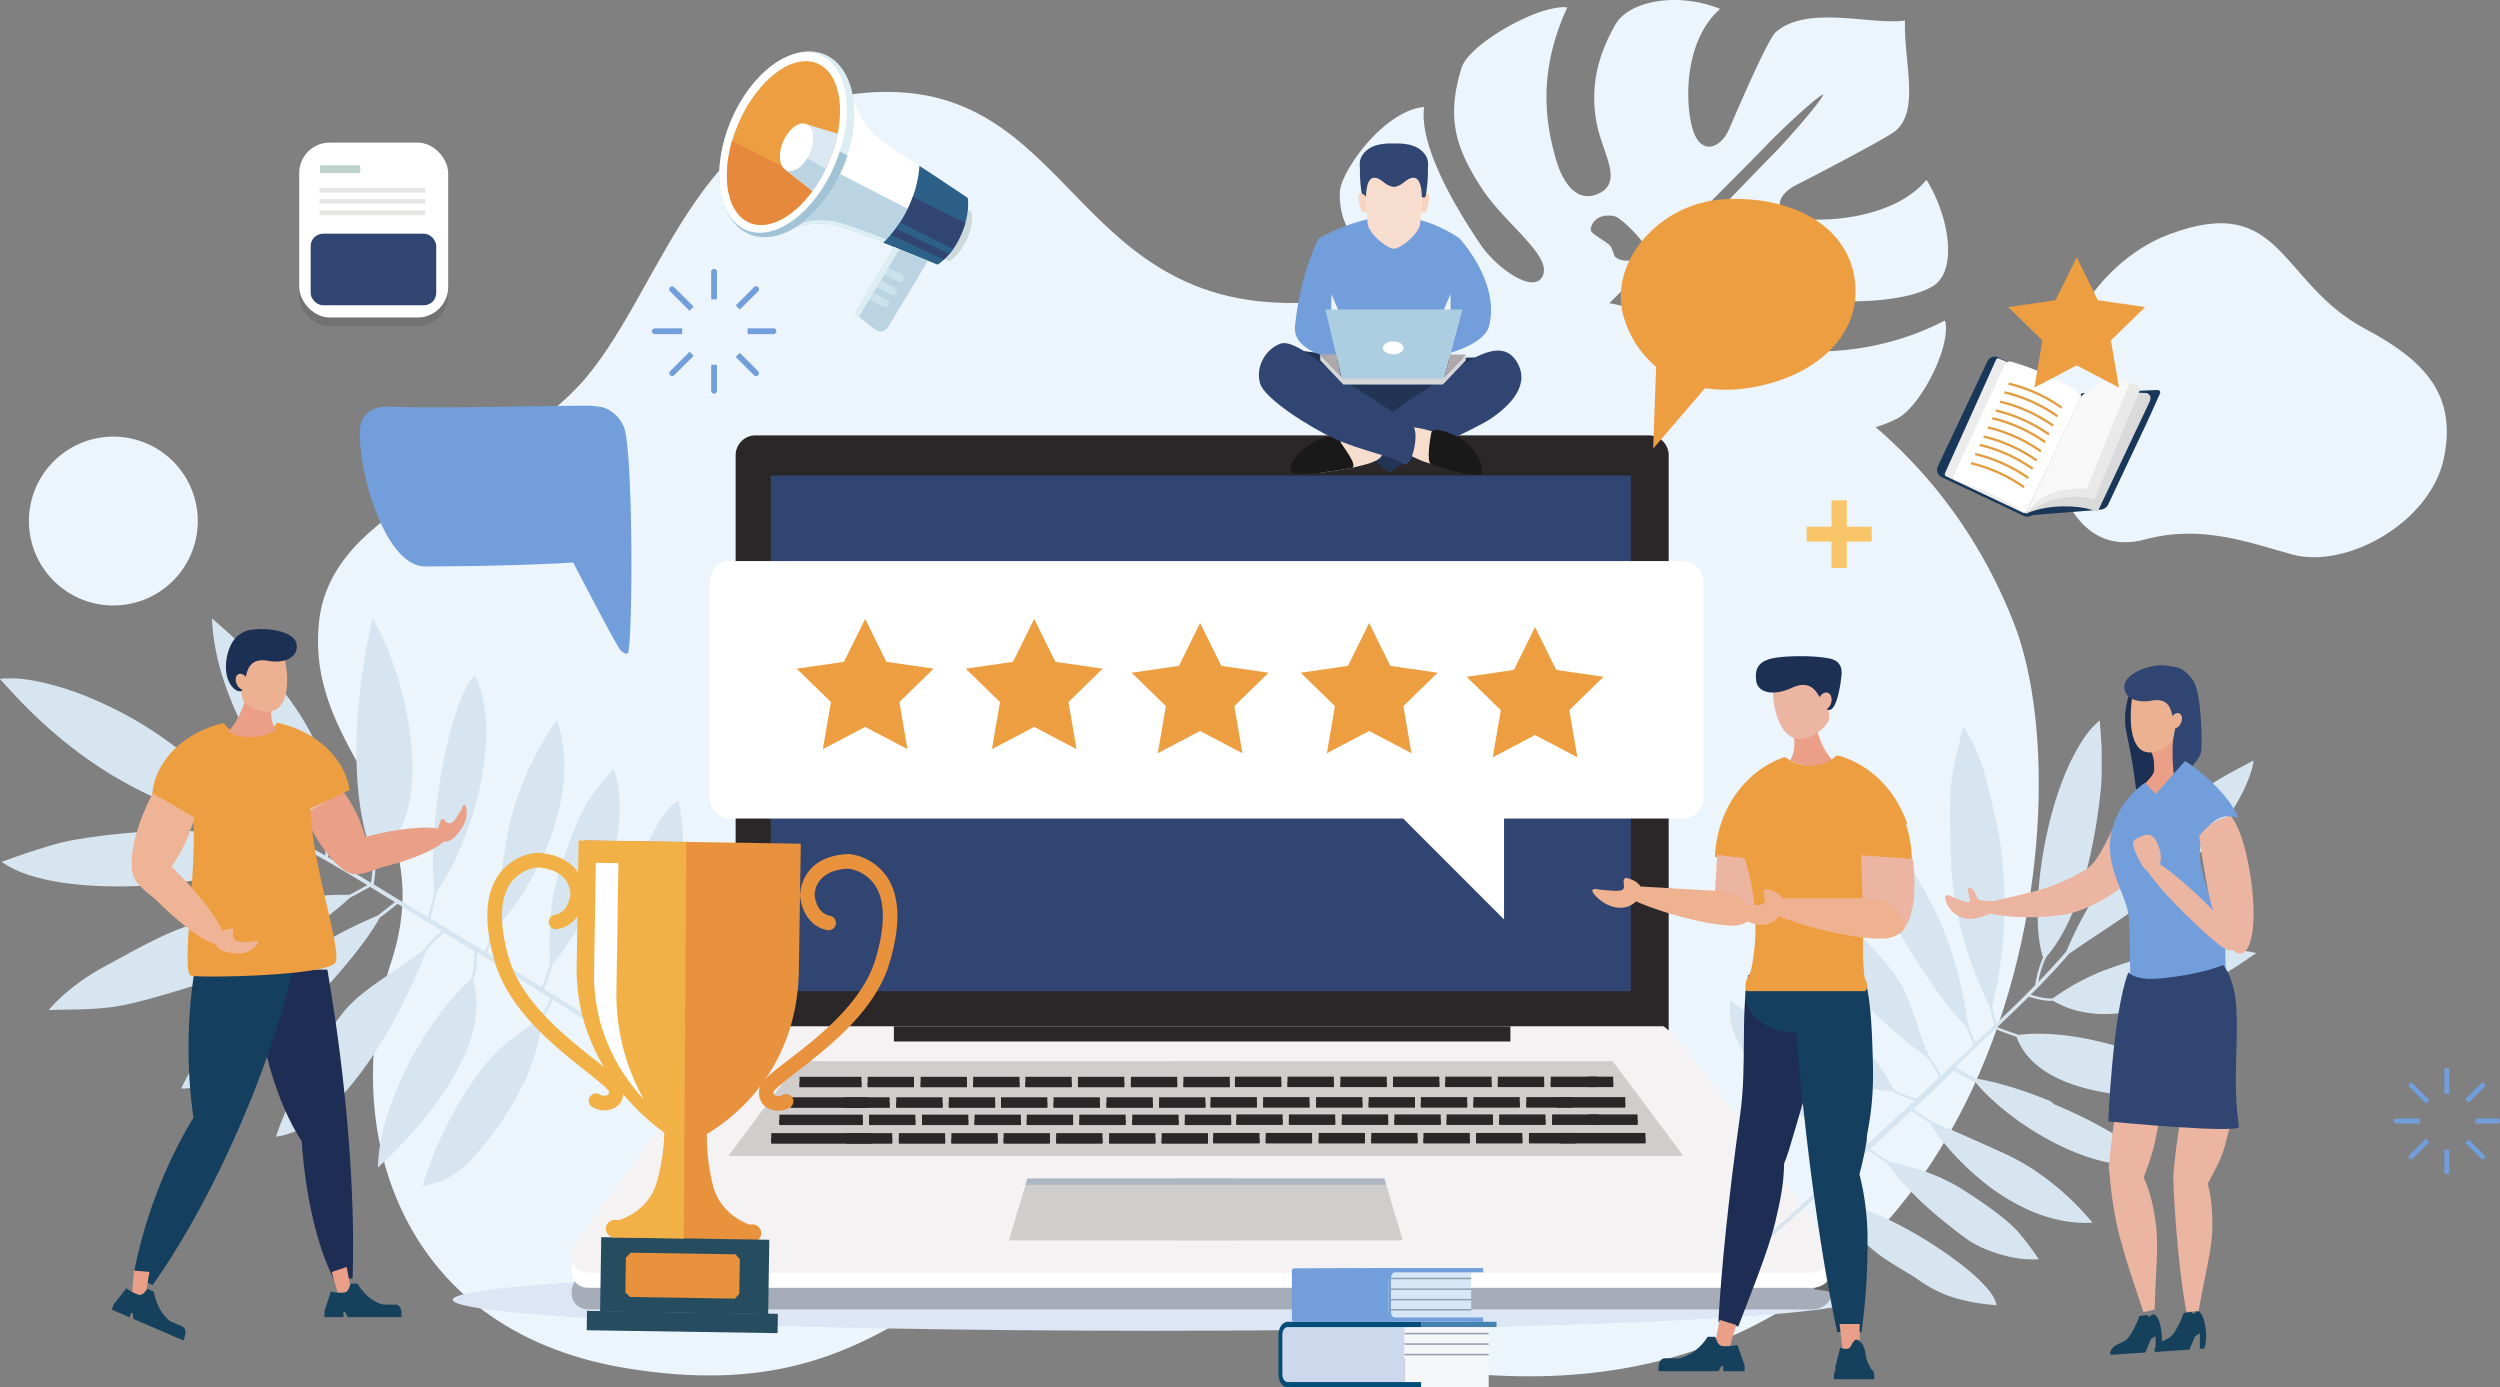 <svg xmlns="http://www.w3.org/2000/svg" xmlns:xlink="http://www.w3.org/1999/xlink" viewBox="0 0 1076.72 597.51"><rect x="0" y="0" width="1076.72" height="597.51" fill="#808080" stroke="none"/><defs><style>.cls-1{fill:none;}.cls-2{fill:#ecf5fc;}.cls-3{fill:#dce6f5;}.cls-4,.cls-6{fill:#2b2728;}.cls-5{fill:#314572;}.cls-6{opacity:0.3;}.cls-7{fill:#fff;}.cls-8{fill:#f4f2f3;}.cls-9{fill:#d1cdcc;}.cls-10{fill:#acb7c3;}.cls-11{fill:#d6e5ef;}.cls-12{fill:#1e2d54;}.cls-13{fill:#153f5e;}.cls-14{fill:#ea9f88;}.cls-15{fill:#16415d;}.cls-16{fill:#ea9f86;}.cls-17{fill:#ecb5a1;}.cls-18{fill:#1c3054;}.cls-19{fill:#ed9e40;}.cls-20{fill:#efb290;}.cls-21{fill:#ea9f87;}.cls-22{fill:#efb495;}.cls-23{fill:#ebb190;}.cls-24{fill:#223454;}.cls-25{fill:#f7ddce;}.cls-26{fill:#191919;}.cls-27{fill:#729edb;}.cls-28{fill:#adcde0;}.cls-29{fill:#d6d5d8;}.cls-30{fill:#afa9ac;}.cls-31{fill:#f6d4c0;}.cls-32{fill:#f9c569;}.cls-33{fill:#193758;}.cls-34{fill:#edeced;}.cls-35{fill:#e39d41;}.cls-36{fill:#dbdada;}.cls-37{fill:#e9e9e9;}.cls-38{fill:#f8f8f9;}.cls-39{fill:#ccd9ed;}.cls-40{fill:#f4f6f8;}.cls-41{fill:#004d78;}.cls-42{fill:#4383ad;}.cls-43{clip-path:url(#clip-path);}.cls-44{fill:#92a1b2;}.cls-45{clip-path:url(#clip-path-2);}.cls-46{clip-path:url(#clip-path-3);}.cls-47{fill:#d8e7f5;}.cls-48{clip-path:url(#clip-path-4);}.cls-49{clip-path:url(#clip-path-5);}.cls-50{clip-path:url(#clip-path-6);}.cls-51{clip-path:url(#clip-path-7);}.cls-52{fill:#bad4e4;}.cls-53{fill:#cddadc;}.cls-54{fill:#dceef1;}.cls-55{fill:#a2c3d6;}.cls-56{fill:#2c6088;}.cls-57{fill:#e7893c;}.cls-58{fill:#dae8f2;}.cls-59{opacity:0.5;}.cls-60{fill:#221f20;opacity:0.14;}.cls-61{fill:#bcd1cc;}.cls-62{fill:#e6e5e3;}.cls-63{fill:#264c5f;}.cls-64{fill:#e9923e;}.cls-65{fill:#f1b146;}</style><clipPath id="clip-path"><rect class="cls-1" x="604.92" y="574.02" width="36.24" height="0.68"/></clipPath><clipPath id="clip-path-2"><rect class="cls-1" x="604.92" y="578.54" width="36.24" height="0.68"/></clipPath><clipPath id="clip-path-3"><rect class="cls-1" x="604.92" y="583.06" width="36.24" height="0.68"/></clipPath><clipPath id="clip-path-4"><rect class="cls-1" x="598.28" y="550.28" width="35.45" height="0.68"/></clipPath><clipPath id="clip-path-5"><rect class="cls-1" x="598.28" y="554.89" width="35.45" height="0.68"/></clipPath><clipPath id="clip-path-6"><rect class="cls-1" x="599.05" y="559.4" width="34.68" height="0.68"/></clipPath><clipPath id="clip-path-7"><rect class="cls-1" x="599.05" y="563.78" width="34.68" height="0.68"/></clipPath></defs><g id="Слой_2" data-name="Слой 2"><g id="Layer_1" data-name="Layer 1"><path class="cls-2" d="M867.32,268.26c34,86.59-4.84,339.93-229,323.77C574,587.4,502.4,524.35,448.85,538.3s-79.18,67.63-179.56,50.89-123-107-100.92-174.45S132.27,326.4,137.27,269c4.57-52.5,79.87-64.7,114.88-106.09S301.78,41,380,39.58C467,38,462.81,145.42,579.67,128.74c129.14-18.42,244.81,30.32,287.65,139.52"/><path class="cls-2" d="M171.9,100.65a18.18,18.18,0,1,1-18.18-18.18,18.18,18.18,0,0,1,18.18,18.18"/><path class="cls-2" d="M85.18,224.41a36.36,36.36,0,1,1-36.36-36.36,36.36,36.36,0,0,1,36.36,36.36"/><path class="cls-2" d="M1018.75,141.68c-37.41-19.83-35.46-59.11-84.44-40.78-33.94,12.7-56.43,54.7-51.24,90.67C887,218.7,899.9,238.81,924,232.3s44.61,1.39,63.14,6.49c23.32,6.42,59.46-13.64,65.34-41.18s-8.18-42.37-33.74-55.93"/><path class="cls-3" d="M798.69,559.77c0,7.39-135.15,13.38-301.85,13.38S195,567.16,195,559.77s135.15-13.38,301.86-13.38,301.85,6,301.85,13.38"/><path class="cls-2" d="M693.21,149.15a4.64,4.64,0,0,0-.44,3.82c.54,1.51,2,2.92,3.42,4.56,5.95,6.83,7.57,3.62,9.32,1.8a4.53,4.53,0,0,0,1-3.09,28,28,0,0,0-4-5.28c-3.4-2.82-6.54-7.8-9.32-1.81m73.53-33.21c.67-1.6,3.66-3.93-.28-6.64-1.39-1-6.78-1.93-8.71-2.84-2.4-1.13-6.74-5.2-8.76-5.09s-6,.07-6.27,2.95c-.43,3.93,1.25,4.77,2.37,6.36s4.72,3,7.12,4.13,5.81,3.08,7.55,3.28c2.66.3,6.34-.63,7-2.15M613.35,46.07c-2.45,18.14,16.38,47.6,24.6,59.68,6.46,9.47,22.92,21.55,26.58,12.85s-16.46-22.33-26.3-37.42c-11.81-18.08-15.2-31-8.75-52C632.63,19,662.91,1.71,675,3.2c-13.07,28.47-9.14,50.39-4.92,65.24,2.78,9.83,9,19.67,18.86,14.72s1.68-16.77-.91-28.43c-4.43-19.84,2.49-34.94,7.63-44C701.54.19,722.67-3.5,740.84,3.83c-17.11,15.11-14.85,45.37-11,54.08s11.41,5.62,14.86-2.31c2.61-6,16.52-38.69,20.19-41.83,13.66-11.72,40.59-2.95,55.58-4.91-.64,17.53,6.55,38.55-4.12,47.52-3.7,3.11-36.51,20.17-42.64,23.24-8.12,4.06-10.62,11.36-.84,13.94s42.52,1.31,56.83-16.12c9.89,15.9,13.5,39.09,2.9,45.71-9.21,5.75-29.39,7.86-51.16,6-12.82-1.08-30.76-3.89-35,5.72s10.32,12,21.78,14.93c10.6,2.68,40.36,3.41,69.47-11.79,2.94,10.92-10.6,37.17-20.6,42.26-14.6,7.43-34.06,9.44-59.31-1.58-17.23-7.52-33.85-22.59-42.78-18.25s8.49,16.23,19.86,23.43c10,6.34,58.77,18.9,67.7,14.55C801,215.28,784,228.93,770.09,233.19c-21.31,6.56-40.23-6.34-51.84-16.78-12.56-11.28-29.7-32.91-33.62-21.84-9.45,26.71,43.75,44.84,51.86,49.34-19.35,25.58-63.11,18-78.63-14.35-9.43-19.66.75-37.93-6.08-47.22C654,180.19,757.92,72.16,763.33,66.78c6.35-6.32,21.42-23.62,21.95-26.15-2.65.78-19.54,16.56-25.61,23.12-5.18,5.56-112.09,112.32-114.15,114.62-10.73-5.24-20.87,9.41-42.54,1.6-23.11-8.34-53.92-33-26.79-74.32,5.72,7,20.83,25.55,30.11,35.11,7.37,7.6,20.49,15.94,25,9.65,6.92-9.69-20.15-23.89-33.65-34.19-12.49-9.52-21-17.84-20.6-33.38.19-8.67,18.72-35.14,36.3-36.77M647,151.56c-4.29-1.42-5.9.81-6.75,3.11-.48,1.34-1.38,3.14.14,4.5,1.11,1,6.22,2.71,8,3.31a13.18,13.18,0,0,0,5.14.69c2.06-.19,4.13.44,4.61-.89.4-1.1-.07-3.12-1.5-5-1.11-1.42-7.41-5-9.66-5.76m60.49-47.15c-2.48-3.53-9.67-10.83-12.3-11.3-8.26-1.45-10.17,4.41-10.08,6s6.79,5,8.26,6.64c1.17,1.27,1.71,4.33,2.23,4.85,2.34,2.35,7.43,1.9,9.25.84,2.22-1.31,5.14-3.49,2.64-7"/><path class="cls-4" d="M718.68,443.67V196.05a8.57,8.57,0,0,0-8.54-8.54H325.37a8.57,8.57,0,0,0-8.54,8.54V443.67Z"/><rect class="cls-5" x="331.97" y="204.81" width="370.4" height="222.08"/><path class="cls-6" d="M716.2,457.88H319.79c-4.7,0-71.16,92.32-71.16,92.32-4.92,6.35-2,13.76,4.77,13.76H780.26c6.65,0,11.54-6.49,7.77-12.42S720.9,457.88,716.2,457.88Z"/><path class="cls-7" d="M716.2,448.56H319.79c-4.7,0-71.16,92.33-71.16,92.33-4.92,6.34-2,13.76,4.77,13.76H780.26c6.65,0,11.54-6.49,7.77-12.43S720.9,448.56,716.2,448.56Z"/><path class="cls-8" d="M716.2,442H319.79c-4.7,0-71.16,92.32-71.16,92.32-4.92,6.35-2,13.76,4.77,13.76H780.26c6.65,0,11.54-6.49,7.77-12.42S720.9,442,716.2,442Z"/><rect class="cls-4" x="384.99" y="442.03" width="265.52" height="6.53"/><polygon class="cls-9" points="532.65 497.84 313.73 497.84 344.1 457.05 532.65 457.05 532.65 497.84"/><polygon class="cls-9" points="532.65 534.2 434.52 534.2 442.48 507.6 532.65 507.6 532.65 534.2"/><polygon class="cls-10" points="441.68 510.26 532.65 510.26 532.65 507.6 442.48 507.6 441.68 510.26"/><polygon class="cls-9" points="506.03 497.84 724.96 497.84 694.58 457.05 506.03 457.05 506.03 497.84"/><polygon class="cls-9" points="506.03 534.2 604.16 534.2 596.21 507.6 506.03 507.6 506.03 534.2"/><polygon class="cls-10" points="597 510.26 506.03 510.26 506.03 507.6 596.21 507.6 597 510.26"/><rect class="cls-4" x="340.56" y="472.59" width="33.73" height="4.35"/><rect class="cls-4" x="340.56" y="474.84" width="33.73" height="2.25"/><rect class="cls-4" x="363.2" y="472.59" width="19.95" height="4.35"/><rect class="cls-4" x="363.2" y="474.84" width="19.95" height="2.25"/><rect class="cls-4" x="386" y="472.59" width="19.95" height="4.35"/><rect class="cls-4" x="386" y="474.84" width="19.95" height="2.25"/><rect class="cls-4" x="408.64" y="472.59" width="19.95" height="4.35"/><rect class="cls-4" x="408.64" y="474.84" width="19.95" height="2.25"/><rect class="cls-4" x="431.12" y="472.59" width="19.95" height="4.35"/><rect class="cls-4" x="431.12" y="474.84" width="19.95" height="2.25"/><rect class="cls-4" x="453.76" y="472.59" width="19.95" height="4.35"/><rect class="cls-4" x="453.76" y="474.84" width="19.95" height="2.25"/><rect class="cls-4" x="476.56" y="472.59" width="19.95" height="4.35"/><rect class="cls-4" x="476.56" y="474.84" width="19.95" height="2.25"/><rect class="cls-4" x="499.2" y="472.59" width="19.95" height="4.35"/><rect class="cls-4" x="499.2" y="474.84" width="19.95" height="2.25"/><rect class="cls-4" x="521.38" y="472.51" width="19.95" height="4.35"/><rect class="cls-4" x="521.38" y="474.76" width="19.95" height="2.25"/><rect class="cls-4" x="544.02" y="472.51" width="19.95" height="4.35"/><rect class="cls-4" x="544.02" y="474.76" width="19.95" height="2.25"/><rect class="cls-4" x="566.82" y="472.51" width="19.95" height="4.35"/><rect class="cls-4" x="566.82" y="474.76" width="19.95" height="2.25"/><rect class="cls-4" x="589.46" y="472.51" width="19.95" height="4.35"/><rect class="cls-4" x="589.46" y="474.76" width="19.95" height="2.25"/><rect class="cls-4" x="611.94" y="472.51" width="19.95" height="4.35"/><rect class="cls-4" x="611.94" y="474.76" width="19.95" height="2.25"/><rect class="cls-4" x="634.59" y="472.51" width="19.95" height="4.35"/><rect class="cls-4" x="634.59" y="474.76" width="19.95" height="2.25"/><rect class="cls-4" x="657.38" y="472.51" width="19.95" height="4.35"/><rect class="cls-4" x="657.38" y="474.76" width="19.95" height="2.25"/><rect class="cls-4" x="670.7" y="472.51" width="29.27" height="4.35"/><rect class="cls-4" x="670.7" y="474.76" width="29.27" height="2.25"/><rect class="cls-4" x="335.67" y="480.05" width="35.94" height="4.35"/><rect class="cls-4" x="335.67" y="482.3" width="35.94" height="2.25"/><rect class="cls-4" x="374.29" y="480.05" width="19.95" height="4.35"/><rect class="cls-4" x="374.29" y="482.3" width="19.95" height="2.25"/><rect class="cls-4" x="397.09" y="480.05" width="19.95" height="4.35"/><rect class="cls-4" x="397.09" y="482.3" width="19.95" height="2.25"/><rect class="cls-4" x="419.73" y="480.05" width="19.95" height="4.35"/><rect class="cls-4" x="419.73" y="482.3" width="19.95" height="2.25"/><rect class="cls-4" x="442.21" y="480.05" width="19.95" height="4.35"/><rect class="cls-4" x="442.21" y="482.3" width="19.95" height="2.25"/><rect class="cls-4" x="464.85" y="480.05" width="19.95" height="4.35"/><rect class="cls-4" x="464.85" y="482.3" width="19.95" height="2.25"/><rect class="cls-4" x="487.65" y="480.05" width="19.95" height="4.35"/><rect class="cls-4" x="487.65" y="482.3" width="19.95" height="2.25"/><rect class="cls-4" x="510.29" y="480.05" width="19.95" height="4.35"/><rect class="cls-4" x="510.29" y="482.3" width="19.95" height="2.25"/><rect class="cls-4" x="532.47" y="479.97" width="19.95" height="4.35"/><rect class="cls-4" x="532.47" y="482.22" width="19.95" height="2.25"/><rect class="cls-4" x="555.11" y="479.97" width="19.95" height="4.35"/><rect class="cls-4" x="555.11" y="482.22" width="19.95" height="2.25"/><rect class="cls-4" x="577.91" y="479.97" width="19.95" height="4.35"/><rect class="cls-4" x="577.91" y="482.22" width="19.95" height="2.25"/><rect class="cls-4" x="600.55" y="479.97" width="19.95" height="4.35"/><rect class="cls-4" x="600.55" y="482.22" width="19.95" height="2.25"/><rect class="cls-4" x="623.04" y="479.97" width="19.95" height="4.35"/><rect class="cls-4" x="623.04" y="482.22" width="19.95" height="2.25"/><rect class="cls-4" x="645.68" y="479.97" width="19.95" height="4.35"/><rect class="cls-4" x="645.68" y="482.22" width="19.95" height="2.25"/><rect class="cls-4" x="668.47" y="479.97" width="19.95" height="4.35"/><rect class="cls-4" x="668.47" y="482.22" width="19.95" height="2.25"/><rect class="cls-4" x="684.3" y="479.97" width="20.98" height="4.35"/><rect class="cls-4" x="684.3" y="482.22" width="20.98" height="2.25"/><rect class="cls-4" x="332.17" y="488.03" width="43.25" height="4.35"/><rect class="cls-4" x="332.17" y="490.28" width="43.25" height="2.25"/><rect class="cls-4" x="364.32" y="488.03" width="19.95" height="4.35"/><rect class="cls-4" x="364.32" y="490.28" width="19.95" height="2.25"/><rect class="cls-4" x="387.12" y="488.03" width="19.95" height="4.35"/><rect class="cls-4" x="387.12" y="490.28" width="19.95" height="2.25"/><rect class="cls-4" x="409.76" y="488.03" width="19.95" height="4.35"/><rect class="cls-4" x="409.76" y="490.28" width="19.95" height="2.25"/><rect class="cls-4" x="432.24" y="488.03" width="19.95" height="4.35"/><rect class="cls-4" x="432.24" y="490.28" width="19.95" height="2.25"/><rect class="cls-4" x="454.88" y="488.03" width="19.95" height="4.35"/><rect class="cls-4" x="454.88" y="490.28" width="19.95" height="2.25"/><rect class="cls-4" x="477.68" y="488.03" width="19.95" height="4.35"/><rect class="cls-4" x="477.68" y="490.28" width="19.95" height="2.25"/><rect class="cls-4" x="500.32" y="488.03" width="19.95" height="4.35"/><rect class="cls-4" x="500.32" y="490.28" width="19.95" height="2.25"/><rect class="cls-4" x="522.5" y="487.95" width="19.95" height="4.35"/><rect class="cls-4" x="522.5" y="490.2" width="19.95" height="2.25"/><rect class="cls-4" x="545.14" y="487.95" width="19.95" height="4.35"/><rect class="cls-4" x="545.14" y="490.2" width="19.95" height="2.25"/><rect class="cls-4" x="567.94" y="487.95" width="19.95" height="4.35"/><rect class="cls-4" x="567.94" y="490.2" width="19.95" height="2.25"/><rect class="cls-4" x="590.58" y="487.95" width="19.95" height="4.35"/><rect class="cls-4" x="590.58" y="490.2" width="19.95" height="2.25"/><rect class="cls-4" x="613.07" y="487.95" width="19.95" height="4.35"/><rect class="cls-4" x="613.07" y="490.2" width="19.95" height="2.25"/><rect class="cls-4" x="635.71" y="487.95" width="19.95" height="4.35"/><rect class="cls-4" x="635.71" y="490.2" width="19.95" height="2.25"/><rect class="cls-4" x="658.5" y="487.95" width="19.95" height="4.35"/><rect class="cls-4" x="658.5" y="490.2" width="19.95" height="2.25"/><rect class="cls-4" x="671.83" y="487.95" width="36.84" height="4.35"/><rect class="cls-4" x="671.83" y="490.2" width="36.84" height="2.25"/><rect class="cls-4" x="344.35" y="463.77" width="26.67" height="4.35"/><rect class="cls-4" x="344.35" y="466.02" width="26.67" height="2.25"/><rect class="cls-4" x="373.7" y="463.77" width="19.95" height="4.35"/><rect class="cls-4" x="373.7" y="466.02" width="19.95" height="2.25"/><rect class="cls-4" x="396.5" y="463.77" width="19.95" height="4.35"/><rect class="cls-4" x="396.5" y="466.02" width="19.95" height="2.25"/><rect class="cls-4" x="419.14" y="463.77" width="19.95" height="4.35"/><rect class="cls-4" x="419.14" y="466.02" width="19.95" height="2.25"/><rect class="cls-4" x="441.62" y="463.77" width="19.95" height="4.35"/><rect class="cls-4" x="441.62" y="466.02" width="19.95" height="2.25"/><rect class="cls-4" x="464.26" y="463.77" width="19.95" height="4.35"/><rect class="cls-4" x="464.26" y="466.02" width="19.95" height="2.25"/><rect class="cls-4" x="487.06" y="463.77" width="19.95" height="4.35"/><rect class="cls-4" x="487.06" y="466.02" width="19.95" height="2.25"/><rect class="cls-4" x="509.7" y="463.77" width="19.95" height="4.35"/><rect class="cls-4" x="509.7" y="466.02" width="19.95" height="2.25"/><rect class="cls-4" x="531.88" y="463.7" width="19.95" height="4.35"/><rect class="cls-4" x="531.88" y="465.95" width="19.95" height="2.25"/><rect class="cls-4" x="554.52" y="463.7" width="19.95" height="4.35"/><rect class="cls-4" x="554.52" y="465.95" width="19.95" height="2.25"/><rect class="cls-4" x="577.32" y="463.7" width="19.95" height="4.35"/><rect class="cls-4" x="577.32" y="465.95" width="19.95" height="2.25"/><rect class="cls-4" x="599.96" y="463.7" width="19.95" height="4.35"/><rect class="cls-4" x="599.96" y="465.95" width="19.95" height="2.25"/><rect class="cls-4" x="622.45" y="463.7" width="19.95" height="4.35"/><rect class="cls-4" x="622.45" y="465.95" width="19.95" height="2.25"/><rect class="cls-4" x="645.09" y="463.7" width="19.95" height="4.35"/><rect class="cls-4" x="645.09" y="465.95" width="19.95" height="2.25"/><rect class="cls-4" x="667.88" y="463.7" width="19.95" height="4.35"/><rect class="cls-4" x="667.88" y="465.95" width="19.95" height="2.25"/><rect class="cls-4" x="683.71" y="463.7" width="11.08" height="4.35"/><rect class="cls-4" x="683.71" y="465.95" width="11.08" height="2.25"/><path class="cls-11" d="M165.32,275.75c-.33-.75-.67-1.49-1-2.2l-.45-.93c-.28-.57-.55-1.14-.83-1.68s-.48-.91-.72-1.37-.39-.74-.58-1.09c-.44-.8-.89-1.57-1.33-2.3q-.77,3.44-1.47,6.95c-.17.84-.32,1.69-.48,2.54-.3,1.53-.59,3.06-.86,4.62-.17.93-.31,1.87-.47,2.81-.25,1.5-.49,3-.72,4.52-.14.92-.26,1.84-.39,2.76-.22,1.57-.43,3.14-.62,4.72,0,.38-.11.76-.15,1.14,0-.07,0-.17,0-.26-2.84,23.85-2.55,48.12,3.39,67.08l-.15-.31c.17.53.36,1,.53,1.57l.42,1.24c.46,1.31.94,2.59,1.46,3.85a.61.61,0,0,0-.17.34c-.25,3.51-.38,7-.94,10.48-6.12-3.74-12.26-7.46-18.47-11.06,0-4.06.13-8.24-1.2-12.06q.36-1.25.63-2.49c.07-.32.13-.63.19-.94.14-.72.26-1.43.37-2.14,0-.35.1-.71.14-1.06q.14-1.07.21-2.13c0-.32.05-.63.07-1,.06-1,.09-2,.07-3v-.17c0-.95-.06-1.91-.13-2.86l-.09-1c-.07-.69-.14-1.37-.23-2.06,0-.36-.1-.73-.16-1.1s-.06-.49-.1-.73v.15c-3.5-21.13-19.56-41.43-35-56.67h0l0-.05c-2.48-2.45-4.94-4.77-7.33-6.94l-.44-.4q-1.62-1.47-3.2-2.85l-.74-.64c-1-.91-2.06-1.79-3.05-2.63,0,1.09.09,2.19.17,3.29,0,.49.09,1,.14,1.48s.11,1.23.18,1.85.14,1,.21,1.57.15,1.2.24,1.8.18,1,.26,1.52.22,1.26.34,1.89c.09.47.2.95.29,1.43.14.66.28,1.33.43,2l.33,1.35c.17.69.34,1.39.52,2.08l.36,1.32.6,2.11c.14.44.28.89.41,1.33.22.69.43,1.38.66,2.07l.15.48a.36.36,0,0,0,0-.1,146.5,146.5,0,0,0,10.81,24.38l0,0a.75.75,0,0,1,.07.12c.47.84,1,1.68,1.43,2.51l.33.58,1.53,2.56.29.48c.54.88,1.09,1.75,1.64,2.61l.23.36c.58.9,1.16,1.79,1.76,2.67l.16.24c.61.91,1.23,1.8,1.85,2.69l.11.15c.64.91,1.29,1.8,1.94,2.68l.06.09A114.93,114.93,0,0,0,139,357.53c1.18,3.49,1.15,7.27,1.12,11-8-4.6-16.07-9-24.43-13-.88-.74-1.76-1.47-2.66-2.24-.71-.6-1.43-1.22-2.14-1.84l-2.46-2.14c-2.34-2-4.73-4.15-7.21-6.33v0c-9-7.91-18.94-16.53-30.09-24.53A162,162,0,0,0,37.91,300.2l.14,0c-.36-.15-.72-.28-1.08-.42l-.82-.32c-1.4-.55-2.8-1.07-4.17-1.56l-.73-.25q-2-.7-4-1.32l-.32-.1c-1.35-.42-2.67-.8-4-1.15l-.85-.23q-1.86-.5-3.66-.9l-.86-.19c-1.2-.26-2.38-.5-3.53-.7l-.54-.08c-1.07-.18-2.12-.34-3.15-.46l-.55-.07c-1.07-.12-2.11-.21-3.11-.26l-.67,0c-1,0-1.94-.06-2.85,0l-.49,0c-.94,0-1.86.09-2.71.2l1.94,2.18.28.3c.59.66,1.2,1.34,1.85,2,.15.18.31.34.47.52.71.78,1.45,1.58,2.23,2.41l1,1.05L9,302.18c.25.26.47.5.73.76a.18.18,0,0,1-.05-.07C24,317.58,47.33,337.63,81.16,349.25l-.28-.07,1.77.59,1.48.49c1.28.41,2.58.81,3.88,1.2l.95.28q2.49.74,5.06,1.39l.67.16c1.47.37,3,.73,4.46,1.06l1.44.31c1.29.28,2.59.55,3.9.8l1.59.3c1.35.24,2.72.47,4.1.69l1.41.22c1,.16,2.13.3,3.2.44C121,360.06,127,363.22,133,366.5a42.75,42.75,0,0,1-13-.64c-.77-.38-1.55-.74-2.36-1.09-.36-.16-.73-.32-1.11-.47s-.59-.26-.9-.38l.12.09c-23.87-9.39-59.61-6.23-82.58-2.5A100,100,0,0,0,22.29,364h0l-.66.19L19,365l-1,.32-1.27.39-1.1.35-1.15.36-2,.65-.92.31-1.24.42-.87.3-1.31.45-.58.2-1.66.59-.55.2-1.08.39-.41.15-1.11.41-.11,0-1,.36-.21.08-.45.17-.11,0-.17.07c.65.48,1.35.94,2.08,1.38l.7.42c.56.32,1.13.63,1.73.93.23.12.46.25.7.36.79.38,1.6.75,2.45,1.1l.91.36c.59.23,1.2.46,1.83.68l1.19.41,1.85.57c.76.23,1.54.44,2.33.65l1.22.32,0,0c24.33,6,61.69,3.7,86.15-3.7h0l.13,0,.93-.3c.78-.24,1.55-.49,2.3-.75l1-.36q1.11-.39,2.19-.81l.8-.3c1-.38,1.91-.78,2.81-1.18l.18-.08c.84-.38,1.63-.76,2.41-1.15l.64-.34q.93-.48,1.8-1l.59-.35c.41-.25.79-.5,1.18-.75a51.35,51.35,0,0,0,13.8.32.49.49,0,0,0,.25-.08c7.88,4.39,15.63,9,23.34,13.69-2.58,1.39-5.09,2.93-7.74,4.18-1.2,0-2.43,0-3.67,0l-1.4,0c-1.85.06-3.74.14-5.67.27h-.06c-18.38,1.28-39.62,6-58.21,12.91-12.28,4.05-25.57,11.84-36.76,17.9-2.51,1.33-5,2.84-7.42,4.45,0,0,0,0,0,0-.88.59-1.74,1.18-2.59,1.79l-.77.56c-.72.53-1.43,1.06-2.13,1.6l-.87.69c-.75.6-1.48,1.19-2.19,1.8l-.48.4c-.84.72-1.65,1.46-2.43,2.19l-.62.6c-.58.56-1.14,1.11-1.67,1.67-.21.21-.42.43-.62.65-.68.73-1.32,1.45-1.91,2.16,1.61-.06,3.25-.09,4.9-.13l5.71-.12.61,0q2.61-.06,5.25-.18h.31c1.82-.08,3.63-.2,5.45-.35h.13a85,85,0,0,0,12.53-1.92c12.81-3,22.81-6.37,34.8-10a177.94,177.94,0,0,0,51.15-28.22l-.39.37c.78-.61,1.54-1.26,2.32-1.89s1.45-1.16,2.17-1.77c1.68-1.39,3.34-2.84,5-4.31,2.89-1.37,5.61-3.08,8.46-4.56q5.35,3.27,10.7,6.57c-2.47,1.94-4.9,3.92-7.42,5.77-1.47.63-3,1.29-4.52,2-.66.29-1.33.61-2,.91-1,.44-1.9.88-2.86,1.34-.74.35-1.48.72-2.23,1.09-1,.47-1.93,1-2.91,1.46L146,402.22c-.21.12-.42.22-.64.33l.11,0c-16.68,8.83-35,21.42-49.95,39.32l.12-.17c-.61.73-1.19,1.52-1.79,2.27-1,1.25-2,2.49-3,3.79-.72,1-1.38,2-2.08,2.95-.84,1.2-1.71,2.38-2.53,3.62-.94,1.44-1.83,2.95-2.73,4.45-.51.85-1.06,1.67-1.55,2.55-1.38,2.41-2.69,4.89-3.93,7.46.56,0,1.14,0,1.72,0l.62-.05c.38,0,.76-.06,1.14-.11l.76-.11,1-.17.82-.17,1-.23.87-.23,1-.29.9-.28,1-.33.93-.35c.31-.11.62-.24.93-.37l1-.4.88-.39,1-.47.65-.32c1.47-.71,2.94-1.5,4.41-2.35l.51-.3,1.35-.81.53-.32,1.36-.87.5-.32,1.4-.94.42-.28,1.48-1,.27-.19,1.62-1.17,0,0c.44-.32.88-.64,1.32-1l0,0a186.87,186.87,0,0,0,21.72-19.61c3.83-4,8.28-8.82,12.69-13.85l0,0,.27-.31c.89-1,1.77-2,2.65-3.06a1.46,1.46,0,0,0,.16-.19c.84-1,1.66-1.95,2.48-2.94l.74-.9c.64-.77,1.27-1.55,1.9-2.32l.74-.93c.7-.87,1.38-1.74,2-2.6.13-.18.27-.35.41-.52.79-1,1.56-2.08,2.31-3.1l.39-.56c.59-.81,1.15-1.62,1.69-2.41l.58-.86q.71-1.06,1.35-2.1l.5-.79c.55-.91,1.07-1.79,1.54-2.65,2.63-1.93,5.16-4,7.73-6h0l8.37,5.14,10.67,6.55a.72.72,0,0,0-.19.11,45.07,45.07,0,0,0-7.42,7.7h0c-.89.79-1.86,1.58-2.86,2.37l-.49.39c-1,.76-2,1.52-3.09,2.27-9,6.36-20.27,12.69-27.67,21.29-6.31,7.5-14.44,20.89-20.8,33.5v0c0,.07-.07.14-.11.22-.17.33-.33.66-.5,1-.38.78-.77,1.56-1.14,2.33-.23.48-.46.95-.68,1.43-.31.65-.62,1.3-.91,1.94l-.64,1.39c-.45,1-.89,2-1.31,3-.14.34-.27.65-.4,1-.3.71-.59,1.41-.86,2.09-.16.38-.3.76-.45,1.13-.25.64-.48,1.27-.7,1.88-.12.32-.24.64-.35.95-.31.9-.61,1.77-.86,2.59a26.38,26.38,0,0,0,2.61-.45l1.12-.3c.49-.13,1-.25,1.47-.4s.86-.31,1.28-.46.87-.31,1.3-.48.88-.39,1.32-.59.83-.37,1.24-.58.87-.46,1.31-.69.83-.45,1.24-.7.85-.51,1.28-.78l1.25-.8,1.24-.86,1.26-.93,1.2-.92.57-.45-.1.07c12.27-9.91,23.31-26.12,31.71-41.58l0,0,.07-.13c.66-1.21,1.3-2.42,1.92-3.62.17-.32.33-.64.49-1,.47-.91.94-1.82,1.39-2.73.18-.36.36-.72.53-1.08.44-.89.87-1.77,1.29-2.65l.44-.92c.54-1.14,1.06-2.26,1.56-3.37l0-.05c.51-1.14,1-2.25,1.48-3.34.13-.29.24-.57.37-.86.33-.78.66-1.54,1-2.29l.42-1c.29-.71.56-1.4.83-2.08.12-.3.24-.6.35-.89.37-.93.72-1.85,1-2.71h0a.6.6,0,0,0,.12-.11,42.18,42.18,0,0,1,7.51-7.82.53.53,0,0,0,.2-.45c4,2.46,8.47,5.22,13.26,8.19,0,0,0,0,0,.07-.24,4.05-.25,8.27-1.67,12.11-.61.53-1.22,1.08-1.84,1.66l-.52.49q-1.22,1.15-2.43,2.43l-.55.59q-1.23,1.29-2.46,2.7l-.16.18c-.84,1-1.68,2-2.52,3l-.54.66c-.83,1-1.65,2.11-2.48,3.22l-.48.65q-1.27,1.74-2.55,3.57v0c-.85,1.24-1.7,2.51-2.53,3.8l-.43.67q-1.22,1.89-2.38,3.85c-.05.08-.11.16-.16.25l0,0a146.85,146.85,0,0,0-13.41,29.05c0-.06,0-.12,0-.17-.11.33-.2.66-.31,1l-.42,1.35c-.17.55-.33,1.1-.49,1.64l-.39,1.4-.42,1.61c-.12.47-.23.93-.34,1.4s-.26,1.07-.37,1.6-.2.92-.29,1.37-.22,1.07-.31,1.6-.16.89-.23,1.34-.18,1.06-.25,1.59-.12.89-.17,1.34-.14,1-.19,1.54-.08,1-.12,1.44-.08.92-.11,1.38q-.08,1.39-.09,2.76l2.1-2,.68-.65c.52-.49,1.05-1,1.58-1.52l.76-.74c.73-.72,1.47-1.45,2.22-2.21l.57-.59,1.77-1.83,1-1,1.49-1.6,1-1.05c.75-.83,1.5-1.66,2.25-2.52l.84-1,1.58-1.85,1-1.2,1.53-1.88.65-.79-.08.08c10.21-12.81,19.31-28,21.18-42.7.08-.65.15-1.3.21-1.94l.06-1c0-.52.06-1,.07-1.56,0-.33,0-.67,0-1,0-.66,0-1.31-.06-2,0-.22,0-.44,0-.66-.05-.76-.13-1.51-.24-2.26,0-.28-.08-.57-.13-.85-.09-.57-.2-1.14-.32-1.71-.06-.27-.11-.54-.18-.81-.13-.56-.29-1.12-.45-1.68,1.44-3.8,1.53-8,1.72-12,9.6,5.94,20.44,12.69,31.5,19.63a86.36,86.36,0,0,1-5,9.22c-1.43.9-2.85,1.84-4.27,2.79l-1.14.78c-1.26.86-2.5,1.76-3.74,2.69l-.7.5,0,0a78.76,78.76,0,0,0-17,17.46,160.34,160.34,0,0,0-20.61,39.39l.13-.4c-.14.36-.26.73-.39,1.09l-.44,1.23c-.69,2-1.38,4-2,6.06.58-.1,1.17-.22,1.76-.34l.41-.09c.61-.13,1.22-.27,1.83-.44l.11,0c.59-.16,1.18-.34,1.77-.53l.39-.13c.63-.22,1.27-.45,1.9-.71l.23-.1c.58-.24,1.16-.51,1.75-.79l.39-.19c.65-.33,1.3-.68,2-1.07l.3-.19c.6-.36,1.19-.74,1.79-1.16l.35-.24c.67-.47,1.34-1,2-1.53l.12-.1-.05,0a46.07,46.07,0,0,0,5.65-5.52c11.62-13.34,23.45-31.42,27.31-49.56a.19.19,0,0,1,0,.08l0-.18c.24-1.13.44-2.27.62-3.4,0-.28.1-.56.14-.83.18-1.3.31-2.59.4-3.88a92,92,0,0,0,5-9.26c28.1,17.65,57.35,36.4,70.67,46.12.95.69,1.85-.94.93-1.62C299.71,467.9,280,455,258.75,441.36c2.62-2.95,5.37-6,6.87-9.69a1.7,1.7,0,0,0,0-.22l.26-.15c1-.77,2-1.57,2.91-2.39l.46-.4c.87-.78,1.69-1.59,2.48-2.42l.44-.46c.78-.84,1.54-1.7,2.24-2.58l.18-.23c.67-.84,1.31-1.7,1.91-2.56l.29-.41c.46-.67.91-1.35,1.33-2l-.16.2c7.34-11.72,9.34-24.75,12.32-32.79,4.78-12.84,4.28-24.29,3.14-33.1h0c-.34-2.67-.74-5.1-1.08-7.24a8.26,8.26,0,0,0-1.23.66l-.35.23a11.8,11.8,0,0,0-1,.79l-.24.19c-.41.36-.81.77-1.23,1.2l-.37.42c-.32.35-.63.72-.95,1.11-.12.16-.24.3-.37.46-.4.52-.8,1.06-1.2,1.64l-.39.58-.9,1.38-.44.71c-.39.65-.79,1.32-1.18,2-.11.19-.21.39-.32.59-.32.57-.63,1.16-.94,1.76-.15.28-.29.55-.43.84-.36.69-.71,1.41-1.06,2.14-.06.11-.11.22-.16.33-.42.88-.83,1.78-1.23,2.69l-.27.61c-.46,1-.91,2.09-1.36,3.17l0-.07a207.79,207.79,0,0,0-11.21,37.77.15.15,0,0,0,0-.07c0,.14-.05.28-.08.42s0,.26-.07.38a2.56,2.56,0,0,1-.05.27,0,0,0,0,1,0,0c-.17.92-.32,1.83-.47,2.73,0,0,0,.06,0,.09a2.93,2.93,0,0,1-.05.29s0,0,0,.06c-.06.32-.11.64-.16,1a.11.11,0,0,1,0,.05c0,.34-.09.67-.14,1s-.13.87-.19,1.3c0,.2-.06.42-.08.61,0,0,0,.08,0,.12,0,.29-.07.58-.11.86v.06c0,.25-.06.48-.08.72s0,.26,0,.39-.05.49-.08.74a.34.34,0,0,1,0,.1c0,.26-.05.51-.07.77a.77.77,0,0,1,0,.15l-.06.79s0,0,0,.06l-.06.87h0c0,.27,0,.53,0,.79a1,1,0,0,1,0,.17c0,.21,0,.42,0,.64,0,0,0,.11,0,.17v.27c0,.16,0,.32,0,.47v0c0,.26,0,.51,0,.77v.13c0,.2,0,.4,0,.59a1.2,1.2,0,0,1,0,.19c0,.19,0,.37,0,.55a1,1,0,0,1,0,.17c0,.45,0,.9.05,1.33,0,.07,0,.12,0,.18s0,.12,0,.17,0,.14,0,.2v.09a1.23,1.23,0,0,0,0,.2c0,.16,0,.31,0,.46s0,.1,0,.16.05.39.07.58a.29.29,0,0,0,0,.09c0,.16,0,.31,0,.46a1.16,1.16,0,0,1,0,.18c0,.12,0,.24.06.38a.41.41,0,0,1,0,.16c0,.15.06.28.09.42a.37.37,0,0,1,0,.09l.12.48,0,.13c0,.11.07.22.1.33s0,.09.05.14a2.58,2.58,0,0,1,.08.26c-1.5,3.62-4.2,6.52-6.75,9.41-7.71-4.93-15.6-9.93-23.29-14.76A100.53,100.53,0,0,0,238,415.28c.79-1,1.56-1.94,2.31-2.9l.73-1q1.54-2,2.95-4.08l.49-.72c.86-1.25,1.68-2.51,2.48-3.78l.45-.7q1.29-2.08,2.5-4.22c.18-.31.36-.62.53-.93.76-1.36,1.51-2.72,2.23-4.11,2.65-5.08,5.1-10.37,7.59-16.06,1.73-4,3-7.06,4-10.09a.36.36,0,0,0,0,.1c.06-.2.12-.41.19-.61s.13-.43.2-.64c.19-.66.37-1.32.54-2l.15-.58c.16-.69.31-1.39.45-2.12,0-.19.07-.38.1-.57.14-.76.26-1.54.37-2.36,0-.15,0-.31.06-.47.12-.9.22-1.82.31-2.82.83-9.26-.06-17.1-2.36-23.78a144.21,144.21,0,0,0-10,12.69c-.37.52-.74,1.1-1.11,1.7l-.32.53c-.27.47-.55,1-.83,1.47l-.31.56c-.36.67-.72,1.37-1.08,2.09v0q-.57,1.17-1.14,2.4l-.21.48c-.31.67-.6,1.35-.9,2l-.24.55c-.33.78-.65,1.57-1,2.36l-.08.18c-.34.85-.67,1.71-1,2.56-.1.25-.19.5-.29.76-.21.54-.41,1.09-.61,1.63l-.21.57,0-.05c-1.39,3.81-2.59,7.43-3.46,10.3a86.28,86.28,0,0,0-4,17.61v-.07c0,.06,0,.12,0,.19-.25,2.06-.43,4.11-.55,6.13v.1c-.25,4.2-.26,8.33-.19,12.51v.05c0,1.5.06,3,.1,4.53a103.6,103.6,0,0,1-3.54,10.5c-8.28-5.2-16.27-10.18-23.52-14.66,1.53-3.47,2.47-7.12,3.65-10.72,3.55-3.16,10.6-12.06,16.94-24.1l.3-.57c.33-.62.64-1.26,1-1.89l.59-1.17c.23-.48.45-1,.68-1.45s.48-1,.71-1.51l0,.06a104.15,104.15,0,0,0,8.63-28.53v0c.35-2.53.59-5.07.69-7.64,0-.29,0-.59,0-.88,0-1,.06-1.95.05-2.93s-.07-1.85-.12-2.78c0-.35,0-.7,0-1a60.86,60.86,0,0,0-3-15.32c-1.32,1.83-2.55,3.7-3.75,5.59-.3.47-.6.94-.89,1.41-1.13,1.83-2.22,3.67-3.24,5.52-.21.38-.4.76-.6,1.13-.87,1.61-1.69,3.22-2.48,4.84-.23.48-.47.95-.69,1.42q-1.31,2.76-2.45,5.51c-.21.51-.41,1-.61,1.52-.64,1.59-1.25,3.18-1.81,4.77-.13.37-.28.75-.41,1.12,0,.06,0,.12-.07.19l0-.08a111.09,111.09,0,0,0-4.69,18.4c-2.19,13.72-3.92,24.82-4.91,31.67,0,.23-.07.45-.1.67-.06.46-.13.89-.18,1.31s-.09.65-.14,1-.07.55-.11.81-.08.6-.11.86-.06.45-.08.66-.05.42-.07.59l0,0c-1.23,3.64-2.13,7.36-3.68,10.88-9.62-5.94-17.83-10.93-23.44-14.24.86-3.85,2.13-7.64,2.68-11.55,0,0,0-.05,0-.08.51-.72,1-1.47,1.51-2.24.18-.26.35-.53.52-.81.64-1,1.27-2,1.89-3.08l.12-.22c.61-1,1.21-2.13,1.79-3.24.17-.3.33-.61.49-.92.61-1.17,1.22-2.36,1.8-3.59l0-.1c.58-1.22,1.15-2.48,1.71-3.74l.39-.9c1.14-2.65,2.22-5.4,3.23-8.22.1-.26.19-.53.29-.79,6.71-19.07,10-41.11,5.56-57.73a.05.05,0,0,1,0,0c0-.11-.07-.21-.1-.31-.29-1.06-.62-2.09-1-3.11L206,294.1c-.43-1.1-.87-2.19-1.38-3.23a13.25,13.25,0,0,0-1,1c-.09.1-.17.22-.26.33-.23.28-.46.57-.69.89-.1.15-.21.3-.31.46s-.42.64-.63,1c-.11.18-.22.36-.32.54-.21.36-.42.74-.63,1.12l-.31.59q-.33.64-.66,1.35c-.08.18-.17.34-.25.53-.3.65-.6,1.33-.89,2h0c-.27.66-.54,1.34-.81,2.05l0,0c-3.32,8.68-6.25,20.7-8.32,33.39v-.05c0,.17,0,.33-.07.5-.12.73-.24,1.47-.35,2.21-.06.39-.12.77-.17,1.16-.11.73-.22,1.47-.32,2.21,0,.38-.11.76-.16,1.14-.1.75-.2,1.5-.29,2.25,0,.35-.09.7-.13,1-.09.79-.19,1.58-.28,2.37,0,.22,0,.44-.07.66-.32,3-.59,5.91-.79,8.8l0,.3c0,.79-.1,1.58-.14,2.36l-.06.95c0,.72-.07,1.43-.1,2.14,0,.37,0,.74-.05,1.11l-.06,2,0,1.18c0,.64,0,1.27,0,1.89v1.24c0,.6,0,1.2,0,1.78,0,.43,0,.85,0,1.27s0,1.12.05,1.67,0,.88.05,1.32,0,1,.08,1.52.07,1,.11,1.48,0,.84.09,1.24c0,.63.12,1.23.19,1.83-.05.07-.12.1-.13.2-.54,3.8-1.75,7.47-2.61,11.21-7.86-4.65-15.62-9.43-23.38-14.18.62-3.68.77-7.39,1-11.11l1.8-1.37a28.2,28.2,0,0,0,2.55-2.32c.27-.27.51-.56.77-.84.53-.58,1-1.18,1.54-1.81.25-.32.49-.64.73-1,.49-.68,1-1.39,1.4-2.11.16-.27.34-.54.5-.81,12.36-21.49,4.73-59.77-5.73-83.39l0,.05c-.07-.17-.15-.33-.22-.49"/><path class="cls-11" d="M947.09,470.77l2.08-.35.89-.17,1.61-.32c.45-.09.88-.2,1.31-.3s.72-.15,1.06-.24c.77-.19,1.52-.38,2.24-.59-1.81-.95-3.66-1.9-5.53-2.83l-2-1c-1.23-.6-2.45-1.19-3.7-1.77l-2.27-1c-1.21-.55-2.42-1.1-3.64-1.63l-2.24-1c-1.28-.54-2.55-1.08-3.84-1.6l-.93-.39.21.1c-19.47-7.82-40-13.1-57.34-12.4l.29-.06c-.49,0-1,.07-1.45.09l-1.14.07q-1.81.14-3.57.36a.6.6,0,0,0-.25-.22c-2.91-1-5.83-1.92-8.63-3.18,4.55-4.31,9.08-8.64,13.53-13.06,3.42.93,6.92,2,10.44,1.73.65.39,1.3.76,2,1.1l.75.37c.57.28,1.14.55,1.72.8.29.12.57.25.86.36.58.24,1.17.46,1.75.66l.79.28c.83.27,1.68.53,2.53.75l.14,0c.81.21,1.63.39,2.45.54l.87.16c.59.1,1.18.19,1.78.27l1,.12.64.08-.13,0c18.62,1.86,39.39-7.07,55.76-16.59h0l.05,0c2.63-1.53,5.15-3.08,7.52-4.6L965,415c1.08-.69,2.12-1.38,3.13-2.05l.72-.48c1-.67,2-1.33,2.9-2-.92-.22-1.86-.42-2.81-.6l-1.28-.22c-.53-.09-1.06-.19-1.6-.27s-.91-.12-1.37-.18l-1.58-.2-1.33-.13c-.56,0-1.11-.11-1.68-.15l-1.27-.07c-.59,0-1.18-.07-1.78-.09l-1.22,0c-.62,0-1.24,0-1.87,0h-1.2l-1.91,0-1.22,0-1.89.09-.44,0h.09a128.26,128.26,0,0,0-23,3.57h0l-.12,0c-.82.2-1.63.41-2.44.63l-.57.15c-.84.22-1.67.46-2.51.7l-.46.14c-.87.25-1.73.52-2.58.79l-.36.11q-1.33.42-2.64.87l-.24.08q-1.37.47-2.7,1l-.15,0c-.91.34-1.81.68-2.7,1l-.09,0A100.71,100.71,0,0,0,884.09,430c-3.2.2-6.39-.69-9.5-1.54,5.7-5.69,11.25-11.52,16.53-17.65.82-.58,1.64-1.16,2.49-1.74l2-1.39,2.36-1.59,7-4.64h0c8.72-5.79,18.24-12.22,27.53-19.8a140.56,140.56,0,0,0,22.94-23.91l-.06.11.6-.81.46-.62c.78-1.06,1.53-2.11,2.26-3.16.13-.19.25-.38.38-.56.7-1,1.37-2.05,2-3.07l.16-.24c.66-1,1.27-2.07,1.87-3.09l.39-.66q.84-1.45,1.59-2.88c.12-.23.23-.46.35-.68.49-1,1-1.9,1.4-2.83l.19-.43c.4-.87.76-1.72,1.1-2.55.06-.15.13-.3.18-.45.35-.88.66-1.73.93-2.57.07-.18.13-.37.19-.55.26-.82.49-1.62.67-2.4,0-.14.07-.27.1-.41.18-.81.34-1.6.44-2.34l-2.28,1.15-.31.16L965.93,330l-.54.28-2.54,1.34-1.12.61-1.38.75-.8.44.07,0c-15.66,8.74-37.88,23.84-55.38,49.73l.13-.23c-.31.45-.6.91-.9,1.36l-.75,1.14c-.64,1-1.27,2-1.9,3l-.45.74q-1.18,1.94-2.32,3.95l-.29.53c-.65,1.15-1.29,2.33-1.91,3.52-.2.37-.4.76-.59,1.14-.53,1-1,2.06-1.56,3.11-.21.42-.41.84-.61,1.27-.52,1.09-1,2.19-1.52,3.3l-.51,1.14c-.37.86-.73,1.73-1.09,2.6-3.9,4.53-7.94,8.91-12.06,13.19A37.25,37.25,0,0,1,881.4,412c.49-.56,1-1.14,1.45-1.73.22-.28.44-.55.65-.83s.36-.45.53-.68l-.1.08c13.35-18,18.81-48.85,20.89-69.08a88.26,88.26,0,0,0,.35-9.75h0c0-.2,0-.4,0-.6,0-.8,0-1.6,0-2.4,0-.32,0-.64,0-1s0-.77,0-1.15,0-.68,0-1,0-.71,0-1.06c0-.62-.06-1.22-.09-1.82,0-.29,0-.56-.06-.84s0-.77-.07-1.14,0-.54-.05-.81l-.09-1.21,0-.53q-.06-.81-.12-1.53c0-.18,0-.34-.05-.52,0-.35,0-.68-.08-1l0-.38c0-.37-.07-.72-.1-1V312c0-.35-.06-.63-.09-.88,0-.08,0-.13,0-.2s0-.31,0-.42,0-.06,0-.1l0-.16c-.55.44-1.1.93-1.64,1.44l-.51.5c-.39.39-.79.81-1.18,1.24l-.46.51c-.5.58-1,1.18-1.48,1.81-.18.23-.34.46-.51.69-.34.45-.67.91-1,1.39-.21.3-.42.6-.62.91-.3.47-.6.94-.9,1.43s-.73,1.2-1.08,1.82c-.19.32-.37.63-.55,1l0,0C883.5,342,877,374.07,877.63,396.38v.1c0,.29,0,.56,0,.85,0,.71.06,1.42.11,2.11l.06,1c.06.69.12,1.36.18,2,0,.24.05.5.08.74.1.91.22,1.79.35,2.64l0,.18q.19,1.17.42,2.28c.05.21.09.41.14.62.13.6.28,1.18.43,1.74,0,.2.1.39.16.58.12.4.24.79.37,1.17A44.81,44.81,0,0,0,876.58,424a.63.63,0,0,0,0,.24c-5.49,5.64-11.14,11.14-16.85,16.57-.59-2.5-1.31-5-1.76-7.48.28-1,.56-2,.82-3.1.1-.39.2-.79.29-1.18.38-1.58.74-3.19,1.06-4.85,0,0,0,0,0-.07h0a192,192,0,0,0,2.35-52c-.61-11.27-4.16-24.26-6.72-35.07-.56-2.42-1.27-4.87-2.07-7.28,0,0,0,0,0,.05-.29-.87-.6-1.74-.92-2.59l-.3-.78q-.42-1.09-.87-2.16c-.12-.3-.25-.6-.38-.89-.33-.77-.66-1.52-1-2.26-.08-.16-.15-.33-.23-.49-.42-.88-.86-1.73-1.3-2.55l-.36-.66c-.34-.62-.68-1.21-1-1.79l-.41-.67c-.46-.74-.92-1.45-1.38-2.1-.33,1.37-.67,2.76-1,4.16q-.6,2.4-1.2,4.85l-.12.51c-.36,1.48-.71,3-1,4.47,0,.09,0,.18-.06.26-.35,1.56-.66,3.12-1,4.68l0,.16v-.05a74.5,74.5,0,0,0-1.23,11c-.35,11.49.18,20.69.49,31.62A155.5,155.5,0,0,0,852.57,424c-.07-.13-.15-.26-.22-.4.34.79.71,1.58,1.06,2.38s.66,1.49,1,2.23q1.2,2.61,2.51,5.19c.49,2.75,1.31,5.43,1.92,8.17q-4,3.78-8,7.54c-1.07-2.52-2.19-5-3.18-7.57-.19-1.39-.41-2.82-.64-4.27-.1-.62-.21-1.26-.32-1.89-.15-.89-.31-1.79-.47-2.71-.13-.7-.27-1.41-.41-2.13-.18-.92-.37-1.85-.57-2.78l-.45-2.11c-.05-.2-.09-.4-.14-.61a.34.34,0,0,1,0,.1c-3.65-16.08-10.11-34.36-21.8-51.07l.12.14c-.48-.68-1-1.35-1.5-2-.83-1.13-1.64-2.28-2.52-3.4-.64-.81-1.35-1.61-2-2.41-.83-1-1.62-2-2.48-3-1-1.13-2.07-2.22-3.13-3.32-.61-.62-1.17-1.27-1.8-1.89q-2.58-2.57-5.4-5c-.14.47-.26,1-.36,1.46,0,.17-.07.36-.1.54s-.12.64-.17,1,0,.45-.08.67-.07.6-.09.91,0,.49,0,.73,0,.59,0,.89,0,.52,0,.79,0,.58,0,.88,0,.55,0,.82,0,.59.06.89,0,.57.07.86.07.58.11.87.07.6.11.91.09.55.13.83.11.65.17,1,.08.41.12.62c.27,1.4.6,2.82,1,4.25,0,.17.09.33.13.5.12.44.25.88.38,1.32l.15.52.42,1.35c.06.16.11.32.16.49.15.46.31.93.47,1.4.05.13.1.27.14.41l.54,1.49c0,.09.06.18.1.27.2.54.4,1.08.62,1.63v0c.18.44.35.89.53,1.34,0,0,0,0,0,0a163.13,163.13,0,0,0,11.59,22.79c2.53,4.15,5.56,9,8.8,13.85l0,0c.06.1.13.2.2.3.65,1,1.31,1.95,2,2.93l.12.18q.95,1.38,1.92,2.76l.59.83c.5.71,1,1.42,1.52,2.12l.62.84c.58.79,1.15,1.56,1.73,2.31l.35.46c.7.91,1.4,1.8,2.09,2.66l.38.46c.55.68,1.1,1.33,1.64,2l.6.68c.49.57,1,1.1,1.46,1.62l.56.61c.63.67,1.26,1.31,1.88,1.89,1,2.66,2.2,5.26,3.3,7.89v0l-6.24,5.88c-2.17,2.05-4.88,4.61-8,7.5a.39.39,0,0,0,0-.18,39.69,39.69,0,0,0-4.81-8h0c-.48-.94-.92-1.93-1.35-2.95-.08-.17-.15-.34-.22-.51-.42-1-.82-2.05-1.22-3.12-3.32-9-6.08-20-11.66-28.18-4.88-7-14.33-16.94-23.51-25.17l0,0-.16-.14-.74-.65-1.7-1.49-1.05-.91L788,390.81l-1-.85c-.74-.61-1.48-1.21-2.2-1.78l-.73-.56-1.57-1.2-.85-.63c-.49-.36-1-.7-1.42-1l-.73-.51c-.68-.47-1.35-.92-2-1.32-.11.76-.17,1.53-.21,2.3,0,.34,0,.68,0,1s0,.88,0,1.33.06.79.1,1.19.06.79.11,1.2.13.83.19,1.24.13.79.21,1.19.19.83.29,1.25.19.81.3,1.21.24.84.37,1.25.25.83.39,1.24.29.83.45,1.24.32.85.49,1.28.33.81.51,1.22c.08.2.15.39.24.59l0-.11c5.56,12.61,16.72,25.61,27.85,36.21l0,0a.39.39,0,0,0,.1.08c.87.84,1.74,1.65,2.61,2.45l.7.63c.66.61,1.32,1.2,2,1.79l.8.7,1.93,1.68.68.58c.84.72,1.67,1.42,2.49,2.09l0,0c.84.7,1.67,1.36,2.48,2l.64.51,1.71,1.34.77.58,1.56,1.18.67.5c.7.52,1.39,1,2,1.49h0a.37.37,0,0,0,.07.12,37.44,37.44,0,0,1,4.88,8.11.45.45,0,0,0,.34.27c-3,2.82-6.33,6-9.93,9.33,0,0,0,0,0-.05-3.36-1.12-6.92-2.09-9.84-4.16-.3-.63-.63-1.28-1-1.93l-.29-.55c-.47-.85-1-1.72-1.5-2.6-.12-.2-.24-.4-.37-.6-.54-.89-1.11-1.78-1.72-2.69l-.11-.17c-.63-.93-1.3-1.88-2-2.82l-.44-.6c-.69-.94-1.41-1.88-2.15-2.83l-.44-.55c-.79-1-1.59-2-2.43-3v0c-.85-1-1.74-2-2.63-3l-.47-.51q-1.32-1.45-2.7-2.88l-.18-.19,0,0a127.91,127.91,0,0,0-21.45-17.92l.13.07-.76-.49-1-.66c-.42-.27-.85-.53-1.27-.78l-1.09-.65-1.26-.72-1.11-.61-1.26-.68c-.36-.19-.73-.37-1.1-.55s-.84-.43-1.27-.63l-1.08-.5c-.43-.19-.85-.39-1.28-.57s-.73-.3-1.09-.45l-1.26-.51c-.39-.15-.79-.28-1.18-.42l-1.15-.41c-.77-.26-1.53-.49-2.3-.71.37.72.77,1.46,1.17,2.22l.4.73c.29.54.6,1.1.92,1.67.15.27.29.54.45.81.44.78.89,1.57,1.36,2.37l.36.62L762,427.3l.64,1c.33.54.67,1.08,1,1.62.22.35.44.7.67,1.05.52.82,1.06,1.65,1.61,2.48l.63.92c.39.59.79,1.17,1.2,1.76l.78,1.12,1.24,1.72.52.72a.35.35,0,0,1,0-.08c8.48,11.52,19.24,22.66,31.2,27.57.52.22,1.05.43,1.58.62l.86.29c.43.15.86.28,1.3.41l.84.24c.55.14,1.11.28,1.67.39.18,0,.37.09.56.12.65.13,1.31.23,2,.32l.75.08c.5.05,1,.09,1.51.11l.72,0q.77,0,1.53,0c2.87,2.08,6.38,3.1,9.73,4.19-7.2,6.74-15.35,14.34-23.73,22.1a74.86,74.86,0,0,1-6.63-6.33c-.44-1.42-.9-2.83-1.38-4.24-.13-.37-.27-.75-.4-1.13-.45-1.26-.92-2.52-1.42-3.77-.09-.24-.17-.48-.27-.71a.11.11,0,0,1,0,.05,69.06,69.06,0,0,0-10.85-18.33,139.88,139.88,0,0,0-28.54-26.35l.32.2-.84-.58-.93-.64c-1.51-1-3-2.07-4.65-3.11,0,.52-.08,1-.11,1.57,0,.12,0,.24,0,.36,0,.54,0,1.09,0,1.65v.1c0,.53,0,1.06,0,1.61,0,.12,0,.24,0,.36,0,.58.09,1.17.17,1.76a1.66,1.66,0,0,0,0,.22c.07.54.16,1.1.27,1.66,0,.12,0,.24.07.37.13.62.28,1.25.46,1.89,0,.1.06.2.08.3.17.58.36,1.17.58,1.77,0,.12.07.23.12.35.25.67.52,1.36.83,2.06l.06.12,0,0a41.37,41.37,0,0,0,3.36,6c8.62,12.83,21.17,26.92,35.59,34.31l-.07,0,.15.07c.9.46,1.81.88,2.73,1.29l.67.31c1,.44,2.11.85,3.18,1.22a81.71,81.71,0,0,0,6.66,6.36c-21.28,19.68-43.74,40.09-55,49.11-.8.64.37,1.77,1.16,1.15,8.33-6.7,23.74-20.38,40-35.21,1.9,2.88,3.81,5.88,6.61,8a.71.71,0,0,0,.18.08,1.63,1.63,0,0,0,.07.26c.41,1,.87,2,1.35,3l.23.48c.47.91,1,1.8,1.48,2.65.09.16.19.31.29.47.53.85,1.08,1.69,1.66,2.48l.15.2c.56.76,1.14,1.49,1.73,2.2.1.11.19.23.28.34.46.54.93,1.07,1.41,1.58l-.13-.18c8.21,8.86,18.75,13.51,24.85,17.85,9.74,7,19.52,9.13,27.21,10.18h0c2.33.32,4.47.53,6.36.74a7,7,0,0,0-.28-1.19c0-.11-.07-.23-.11-.34-.13-.35-.27-.7-.44-1.06l-.11-.24c-.21-.43-.46-.87-.73-1.31-.08-.14-.18-.28-.27-.42-.22-.34-.46-.69-.72-1-.1-.14-.19-.28-.3-.42-.35-.46-.71-.92-1.11-1.39l-.4-.46-1-1.07-.5-.53c-.46-.48-.93-1-1.43-1.46l-.42-.4c-.42-.4-.84-.8-1.28-1.2l-.6-.55c-.51-.46-1-.92-1.57-1.38l-.25-.22-2-1.64-.46-.37c-.77-.62-1.55-1.24-2.36-1.86l0,.05a181,181,0,0,0-29.31-18.05l.06,0-.34-.16-.3-.15-.21-.1h0c-.74-.36-1.47-.69-2.2-1l-.07,0-.23-.11,0,0-.77-.35h0c-.28-.13-.55-.23-.83-.35l-1.05-.46-.5-.21-.09,0-.7-.29,0,0-.59-.23L806,522l-.6-.24-.09,0-.63-.24-.12,0-.66-.24,0,0-.72-.25h0l-.65-.21-.15-.05-.53-.17-.14,0-.05,0-.18,0-.39-.12h0l-.65-.19-.11,0-.5-.14-.16,0-.46-.12-.14,0-1.14-.26-.16,0-.15,0-.17,0h-.08l-.16,0-.4-.08-.14,0-.5-.07h-.09l-.39,0-.17,0-.33,0H795l-.38,0h-1.29c-2.71-2.09-4.55-5-6.4-7.83,5.91-5.39,11.92-10.9,17.75-16.29a88,88,0,0,0,8.16,5.48c.64.89,1.28,1.76,1.93,2.6.21.28.42.57.64.84.91,1.17,1.83,2.32,2.76,3.42.17.19.34.38.5.58.86,1,1.74,2,2.62,2.95.17.17.33.35.49.53,1,1.05,2,2.07,3,3.08l.67.65c1,1,1.95,1.89,2.95,2.82,3.68,3.39,7.59,6.66,11.83,10,3,2.37,5.27,4.16,7.59,5.68l-.08,0,.47.3.5.31c.51.32,1,.62,1.55.91l.46.26c.54.29,1.1.58,1.68.86l.46.22c.61.29,1.24.57,1.91.85l.38.16c.73.3,1.49.6,2.31.9,7.62,2.8,14.44,3.83,20.59,3.42a124.33,124.33,0,0,0-8.44-11.28c-.35-.43-.76-.88-1.18-1.33l-.37-.38c-.34-.35-.68-.69-1.05-1l-.4-.39c-.49-.46-1-.92-1.53-1.39l0,0c-.56-.49-1.15-1-1.76-1.5l-.36-.29c-.49-.41-1-.81-1.51-1.22l-.42-.33-1.76-1.35-.14-.11c-.64-.48-1.28-1-1.93-1.43l-.57-.41-1.24-.89-.43-.3,0,0c-2.9-2-5.68-3.88-7.9-5.26a75,75,0,0,0-14-7.39l.06,0-.15-.06q-2.53-1-5-1.86l-.08,0c-3.48-1.16-7-2.11-10.51-3h0l-3.85-.95a92.31,92.31,0,0,1-8-5.37c6.27-5.8,12.29-11.41,17.72-16.5,2.57,2.08,5.44,3.7,8.21,5.52,1.86,3.7,7.76,11.68,16.47,19.76l.41.39,1.38,1.24.86.76c.34.3.71.6,1.06.9s.73.64,1.11.95l0,0a90.89,90.89,0,0,0,22.1,13.77h0c2,.87,4.14,1.65,6.28,2.32.25.07.5.13.74.21.82.24,1.63.49,2.46.7s1.58.37,2.38.54l.88.2a53.52,53.52,0,0,0,13.61,1c-1.25-1.52-2.55-3-3.87-4.43-.33-.36-.65-.72-1-1.08-1.28-1.36-2.58-2.7-3.91-4l-.82-.77c-1.16-1.09-2.33-2.16-3.52-3.19-.34-.3-.69-.61-1-.9-1.35-1.15-2.72-2.26-4.09-3.32-.38-.3-.76-.58-1.14-.86q-1.8-1.37-3.61-2.61l-.85-.6-.15-.1.06,0a96.64,96.64,0,0,0-14.45-8.13c-11.07-5-20-9-25.6-11.35l-.54-.24-1.06-.45-.78-.33-.66-.28-.7-.29-.54-.22-.48-.2s0,0,0,0c-2.78-1.87-5.72-3.48-8.33-5.58,7.2-6.77,13.28-12.56,17.34-16.53,3.06,1.59,6,3.53,9.13,4.88,0,0,0,0,.07,0,.5.59,1,1.19,1.55,1.79.18.21.37.41.56.62.7.76,1.41,1.53,2.17,2.29l.16.16c.74.75,1.52,1.5,2.32,2.25l.67.62c.85.78,1.72,1.56,2.62,2.33l.07.07c.9.77,1.83,1.53,2.77,2.29l.67.53c2,1.57,4,3.11,6.19,4.6l.61.42c14.55,10,32.39,17.8,47.42,17.83h.25c1,0,1.9-.05,2.84-.12l1-.08c1-.11,2-.24,3-.43a11.92,11.92,0,0,0-.63-1l-.21-.29c-.19-.26-.38-.52-.6-.78s-.21-.25-.32-.37-.44-.5-.68-.76l-.38-.39-.81-.79-.42-.39c-.31-.28-.65-.57-1-.86l-.39-.34c-.48-.4-1-.8-1.52-1.22h0c-.5-.38-1-.77-1.55-1.15l0,0c-6.57-4.77-16-10-26.27-14.61h0l-.4-.17-1.79-.8-.93-.41-1.79-.77-.93-.39L883,474.2l-.85-.35-1.94-.77-.54-.21c-2.42-.94-4.84-1.84-7.24-2.67l-.25-.09c-.65-.23-1.3-.44-2-.66l-.78-.26-1.78-.58-.93-.29-1.68-.51-1-.29-1.59-.45-1-.29-1.51-.39-1.07-.27-1.42-.34-1.13-.25c-.43-.1-.87-.2-1.29-.28l-1.28-.25-1.07-.21-1.58-.25c-.05-.06-.06-.12-.15-.16-3.08-1.32-5.9-3.17-8.85-4.74,5.71-5.58,11.51-11,17.28-16.5,3,1.36,6.05,2.33,9.13,3.4l.74,1.83a26.12,26.12,0,0,0,1.39,2.68c.16.28.35.56.52.83.38.59.76,1.16,1.18,1.71l.65.84c.47.57,1,1.12,1.47,1.66.19.2.37.41.57.61,15.3,15.31,49.33,17.58,71.63,14.14h0l.46-.08"/><path class="cls-12" d="M785.21,425.92c-.6,10.21-.12,13.12-2.91,26.08-4.33,20.07-3.84,15.34-4.25,18.16-1.92,4.95-7.58,26.73-9.66,30.91-.12,8.48-1.39,15.16-3.87,25.5-2.95,12.35-11.53,33.28-15.86,44.75l-8.57-2.05c1.25-22.85,4.45-54.23,9.32-88.76,3.12-22.11.11-42.64,3.52-60.58Z"/><path class="cls-13" d="M803.8,423.79c2.13,10.07,2.49,21.14,2.84,34.39.55,20.53-2.94,29.9-2.64,32.74a140.88,140.88,0,0,1-3.16,14.77,113.89,113.89,0,0,1,3.48,28.8,275.34,275.34,0,0,1-2.6,39.21H791.27c-4.86-22.52-9.81-53.78-13.71-88.49-2.5-22.24-4.26-43.17-5.27-61.42Z"/><path class="cls-13" d="M751.77,428.43c0,9,9.52,16.23,21.26,16.23s21.25-7.27,21.25-16.23S784.76,412.2,773,412.2s-21.26,7.27-21.26,16.23"/><polygon class="cls-14" points="793.58 581.05 800.92 581.05 800.92 570.23 792.27 570.23 793.58 581.05"/><path class="cls-15" d="M789.84,592.44V594h17.38v-1.57a3.9,3.9,0,0,0-.18-1.15c.74,0,.61,0,0-.06a3.1,3.1,0,0,0-1.17-1.6c-.47-.93-1.08-2.16-1.67-3.44s-.79-4.58-1.59-6.29a5.3,5.3,0,0,0-2.71-2.89h-.78c-1.73,1.16-1.65,3.51-3.28,3.86a5.67,5.67,0,0,1-3.29-.49l-1.8,7.24a6.71,6.71,0,0,0-.31,2.09v.75a3.6,3.6,0,0,0-.58,2"/><polygon class="cls-14" points="738.54 579.14 744.66 581.01 747.83 570.67 740.62 568.46 738.54 579.14"/><path class="cls-15" d="M750.93,586.71l-2.65-7.47a22.47,22.47,0,0,1-6.31.51c-2.39-.36-2.38-2.54-3.33-4h-3.19s-4.18,7.42-12.39,9.27H716.9c-1.43,0-2.6,1.72-2.6,3.83v1.7h25.86l1.3-2.27h.73v2.27h9.2v-1.7a5.12,5.12,0,0,0-.46-2.16"/><path class="cls-16" d="M789.72,328.06a20.4,20.4,0,0,1-18.72-.59,14,14,0,0,0,1.82-7.08,12.76,12.76,0,0,0-3.21-8.91v-4.62h11.74c.52,8.62,3.69,16.17,8.37,21.2"/><path class="cls-17" d="M763.65,299.83c-.49-6.72,6.84-7.5,12.24-7.9,3.46-.25,6.59,0,8.87,3.43.56-.82,1.81.64,2.7.6,1.84-.07,3,.51,3.08,3.1s-.89,6.21-2.73,6.28c-.09,0-.17,0-.26,0-.07,2.11.71,3.72-.19,5.45-1.78,3.38-6.22,6.19-9.43,7.12-10.47,3-13.79-11.32-14.28-18.05"/><path class="cls-18" d="M756.33,293c-.57-5.41,1.1-8.89,9.78-9.91,5.77-.68,15.54-.74,21.72.49s5.42,6.16,5.17,8.29c-.6,5.25-2.16,13-4.72,13.8a1.62,1.62,0,0,1-1.54-.26,4.73,4.73,0,0,0,1.92-2.72c.57-2.07-.16-4-1.65-4.39-1.21-.29-2.54.59-3.3,2-2-3.68-4.9-7.34-12.15-4-7.94,3.66-14.66,2.07-15.23-3.35"/><path class="cls-19" d="M785,371.53a429.5,429.5,0,0,1-46.39-2.43c.78-20.31,13.11-37.3,29.91-43a16.63,16.63,0,0,0,10.85,3.72A16.16,16.16,0,0,0,791,325.34c18.25,4.9,31.89,22.91,32.4,44.55-12,1.06-24.95,1.64-38.39,1.64"/><path class="cls-17" d="M739.56,368.19l-.92,15.89c8.59,2,14.09,5.65,15.93,11.24q4.88-5.34,5.58-17.89a56.12,56.12,0,0,0,0-6.74Z"/><path class="cls-20" d="M754.62,395.64c-1.5-9.3-7.44-11.05-15-11.94l-33.11-1.91c-.9-1.63-3.11-3-6-3.68-.53-.13-1.19.64-1.22,1.15-.13,2.34,1.37,4.52-3.21,4.39a71.31,71.31,0,0,1-8.58-.73c-.56-.11-2.5-.08-1.32,1.64,1.87,2.7,6.4,6.25,11.31,6.39a9.49,9.49,0,0,0,7.14-2.74c10.59,4.74,29.91,10.11,40.87,10.43a12.61,12.61,0,0,0,9.08-3"/><path class="cls-19" d="M802.93,426.88H752.64c-1.15,0-.92-3.21-.77-3.67,1-2.88,2-3.66,2.6-6.93a87.38,87.38,0,0,0,1.59-16.83c0-19-5.7-36.87-13.19-47.44,5-12.31,14.53-21.83,26.28-25.83A16.6,16.6,0,0,0,780,329.91a16.15,16.15,0,0,0,11.62-4.47c13.77,3.7,24.91,14.86,29.78,29.4-10.86,4.8-19.07,26.75-19.07,53.11a119.3,119.3,0,0,0,.59,12c.21,2.1,1.1,3,1.21,3.76.3,2.09-.6,3.18-1.2,3.18"/><path class="cls-17" d="M801.55,368.35l.6,19c9.39,1.84,15.63,5.78,18.14,12.34Q825,393,824.49,378a77.31,77.31,0,0,0-.67-8.05Z"/><path class="cls-20" d="M820.38,400.09c-2.52-11-9-12.69-17.2-13.24l-35.6,0c-1.13-1.89-3.62-3.35-6.76-4-.58-.12-1.21.84-1.19,1.45.09,2.8,1.92,5.31-3,5.46a67.28,67.28,0,0,1-9.24-.29c-.62-.09-2.69.09-1.25,2,2.26,3.1,7.46,7,12.73,6.87a9.48,9.48,0,0,0,7.36-3.76c11.8,4.93,33,10,44.74,9.66a12.41,12.41,0,0,0,9.41-4.2"/><path class="cls-12" d="M143.62,550.64c-6.94-13.84-12-34.83-13.7-59.16-11.06-17-18.75-43.48-20.51-73.87H141q1.84,10.77,3.48,22c6,41.85,8.38,80.67,7.38,111Z"/><path class="cls-13" d="M83.31,481.33a212.09,212.09,0,0,1-2.11-30.14A209.63,209.63,0,0,1,84,416.66h42.29c-4.57,20.6-13,45.75-24.6,71.9-11.47,25.82-24.17,48.34-36,64.95l-8.18-4.37a204.35,204.35,0,0,1,9.4-33.66,196.05,196.05,0,0,1,16.44-34.15"/><path class="cls-21" d="M134.63,358a66.94,66.94,0,0,1-3.68-7.62l16.88-9.57a62.59,62.59,0,0,1,3.68,5.72,59.26,59.26,0,0,1,5.86,14c1.22-.33,2.45-.65,3.73-1,16.68-4,30.84-4.12,31.63-.21s-12.1,10.32-28.78,14.34c-1,.25-8.25,3.53-12,2.78S141.71,370.6,134.63,358"/><path class="cls-21" d="M189.76,353.47s.8-1.59,1.79-.17c1.16,1.67,2.84,1.83,4.31-.19a36.15,36.15,0,0,0,3.18-5.06c.3-1.54,1.3-1.74,1.54-.88.84,3,.52,6.53-2.4,10.54s-5.91,5.92-8.15,4c-1.78-1.54-1.79-4.89-.27-8.22"/><path class="cls-19" d="M79.23,351.06,65.5,343.49C66,328.2,78.9,315.4,96.43,311.37c1.8,3.21,6.22,5.47,11.39,5.47s9.71-2.33,11.47-5.61c16.58,3.59,29.17,15,31.26,29l-16.8,8c.19,22.76,13.71,61.16,10.71,66.32-3.28,5.66-57.55,6.79-62.22,5.66s3.58-53.67.54-68.93Z"/><path class="cls-22" d="M61.94,349.92a70.64,70.64,0,0,1,3.87-8.18l18,10.32c-.64,2.29-1.42,4.64-2.35,7a62.4,62.4,0,0,1-7.64,14.14q1.52,1.44,3,3c13.42,13.52,22.15,27,19.5,30.16s-15.69-5.27-29.11-18.79c-.82-.82-7.87-5.75-9.58-9.83s-1.53-13.36,4.25-27.82"/><path class="cls-22" d="M99.29,399.93s1.76-.2,1.22,1.62c-.63,2.13.27,3.83,2.79,4a30.69,30.69,0,0,0,6-.05c1.42-.65,2.19.19,1.65.95-1.89,2.62-4.94,4.48-9.94,4.14s-8.37-2-8.18-5.38c.15-2.64,2.84-4.71,6.45-5.28"/><path class="cls-16" d="M98.19,315.25a21.76,21.76,0,0,0,20.56-.67,16.14,16.14,0,0,1-2-8c0-4.2,1.4-7.9,3.54-10.11v-5.25H107.37c-.56,9.78-4.05,18.36-9.18,24.07"/><path class="cls-23" d="M123.05,285.78c-1.18-6.46-7.69-5.29-12.43-4.26-3.05.66-5.69,1.73-6.84,5.54-.68-.63-1.42,1.06-2.19,1.26-1.6.41-2.45,1.25-1.92,3.72s2.25,5.61,3.85,5.2a1.47,1.47,0,0,0,.22-.1c.56,2,.27,3.7,1.46,5.09,2.34,2.71,6.84,4.21,9.83,4.25,9.75.13,9.19-14.24,8-20.7"/><path class="cls-18" d="M127.74,277.46c-.79-5.25-11.18-7.23-18.95-6.28l-1.55.18a12.08,12.08,0,0,0-6.3,4c-2.62,3.27-4,9-3.56,13.59.49,5.14,3.41,8.66,5.82,8.78a1.42,1.42,0,0,0,1.27-.65,4.25,4.25,0,0,1-2.31-2.07c-1-1.79-.82-3.83.38-4.55,1-.6,2.33-.11,3.33,1.06.81-4,2.48-8.18,9.53-6.92,7.72,1.39,13.14-1.85,12.34-7.1"/><polygon class="cls-14" points="151.21 556.11 145.73 557.94 142.89 547.84 149.34 545.68 151.21 556.11"/><path class="cls-15" d="M140.12,563.51l2.38-7.29a18.24,18.24,0,0,0,5.64.49c2.14-.35,2.13-2.48,3-3.89H154s3.74,7.25,11.09,9.06h5.5c1.29,0,2.34,1.68,2.34,3.74v1.66H149.76l-1.17-2.22h-.65v2.22h-8.23v-1.66a5.36,5.36,0,0,1,.41-2.11"/><polygon class="cls-14" points="62.59 558.25 56.87 557.76 57.64 547.22 64.36 547.8 62.59 558.25"/><path class="cls-15" d="M49.79,560.69l4.66-5.83a19.47,19.47,0,0,0,5.08,2.72c2.11.53,2.82-1.45,4.08-2.42l2.65,1.14s1,8.24,7.27,12.87l5.12,2.21c1.2.51,1.61,2.5.91,4.41L79,577.34l-21.52-9.28-.34-2.53-.6-.26-.75,2.06L48.14,564l.56-1.54a4.93,4.93,0,0,1,1.09-1.8"/><path class="cls-24" d="M560.7,151.12S590.54,155,603,154.6s34.66-.66,34.66-.66,3.54,11.78-1.47,16.13-35,17-55.82,8.06-21.58-25.5-19.68-27"/><path class="cls-5" d="M587.86,185.53s25.29-17.42,34.44-23.35c8-5.16,23.26-17.58,30.45-7.13s-2.62,19.81-10.67,25.26c-7,4.74-37.34,17.78-43.12,22.86-3.7.22-11.72-11.32-11.1-17.64"/><path class="cls-24" d="M604.06,187.66c-2.37-2.84-3.74-6.27-5.32-9.59-6.13,4.19-10.88,7.46-10.88,7.46-.62,6.32,7.4,17.86,11.1,17.64,2.25-2,8.2-5.15,15-8.57a25.67,25.67,0,0,1-9.94-6.94"/><path class="cls-25" d="M572.83,191.19s-6,6.35-7.29,8.73,3.64,3.57,3.64,3.57,18.79-2.06,24.23-5.55-1.26-8.6-5.59-8.6-11.72-.76-15,1.85"/><path class="cls-25" d="M603.1,193.37s8.27,6.32,17,7,12,2,12,2-5-11.32-10.67-14.59-16.55-4.79-18.29-3.48-1.31,5,0,9.14"/><path class="cls-26" d="M616.38,186.67s-2.38,12.39,0,13.25c7.22,2.67,22,6.52,22,3.47s-2.39-11.76-12.41-16.11-9.51-.61-9.51-.61"/><path class="cls-26" d="M565.32,190.62c-7.19,4.35-10.78,10.28-9,12.67s21.81-.93,25.83-1.8c3.13-.68-4.05-9.52-4.92-11.26,2.92-1.12-4.69-4-11.87.39"/><path class="cls-5" d="M607.89,182.92s-13.07-9.06-26.43-17.19c-8.69-5.28-23.43-20.26-30.18-17.65s-10.67,10.57-8.5,17.26,21.7,18.82,31.41,23.33c11.93,5.53,26.53,8.11,30.23,11s7.57-15,3.47-16.7"/><path class="cls-27" d="M628.6,102.66s-13-9.57-28.65-9.57-32,9.57-32,9.57-7.66,14-10.22,37.66,78.83,18.83,83.62,0-12.77-37.66-12.77-37.66M573.39,140V126.6l5.75,13.4Zm51.38,0H619l5.74-13.4Z"/><polygon class="cls-28" points="621.25 165.53 578.48 165.53 570.82 133.3 629.87 133.3 621.25 165.53"/><polygon class="cls-29" points="568.59 152.61 578.48 162.98 578.48 165.53 568.59 155.16 568.59 152.61"/><polygon class="cls-30" points="577.53 162.02 568.59 152.61 575.45 152.61 577.53 162.02"/><rect class="cls-29" x="578.48" y="163.06" width="42.92" height="2.47"/><path class="cls-7" d="M604.49,149.82c0,1.54-2,2.79-4.46,2.79s-4.47-1.25-4.47-2.79,2-2.8,4.47-2.8,4.46,1.25,4.46,2.8"/><polygon class="cls-29" points="631.3 152.69 621.41 163.06 621.41 165.62 631.3 155.24 631.3 152.69"/><polygon class="cls-30" points="622.11 162.33 631.3 152.69 624.68 152.69 622.11 162.33"/><path class="cls-31" d="M612.36,84.8a3.36,3.36,0,0,1,2.36-1.54c1.49-.11.52,4.59.08,6.39s-2.15,2.48-2.75,1.45Z"/><path class="cls-25" d="M612.54,73.4c-.22-5-7.27-3.94-12.2-4.45-4.92.51-12-.51-12.19,4.45s.47,19.42.89,23.1,7.44,10.22,11.3,10.63c3.87-.41,10.9-7,11.31-10.63s1.11-18.09.89-23.1"/><path class="cls-5" d="M611.56,64.34c-3.24-2.46-8.33-2.65-11.21-2.53-2.89-.12-8,.07-11.22,2.53-4.73,3.59-3.21,7.32-3.43,8.85a62.14,62.14,0,0,0,.93,11.1c.43,1.42,1.7.51,1.7.51s-.07-7.37,2.87-8.13,4.91,2.75,7.84,3.55a12,12,0,0,0,1.31.29,12.4,12.4,0,0,0,1.3-.29c2.93-.8,4.9-4.31,7.84-3.55s2.87,8.13,2.87,8.13,1.27.91,1.7-.51a62.14,62.14,0,0,0,.93-11.1c-.22-1.53,1.3-5.26-3.43-8.85"/><path class="cls-31" d="M588.33,84.8A3.36,3.36,0,0,0,586,83.26c-1.49-.11-.52,4.59-.08,6.39s2.15,2.48,2.75,1.45Z"/><path class="cls-27" d="M306.29,117.34v11.58h2.51V117.34a1.28,1.28,0,1,0-2.51,0"/><path class="cls-27" d="M306.29,168a1.28,1.28,0,1,0,2.51,0V157.08h-2.51Z"/><path class="cls-27" d="M280.72,142.65a1.4,1.4,0,0,0,1.51,1.25h11.58v-2.5H282.23a1.4,1.4,0,0,0-1.51,1.25"/><path class="cls-27" d="M332.86,141.4H322v2.5h10.89a1.27,1.27,0,1,0,0-2.5"/><path class="cls-27" d="M288.76,125.64l8.19,8.19,1.77-1.77-8.19-8.19a1.27,1.27,0,1,0-1.77,1.77"/><path class="cls-27" d="M324.56,161.44a1.27,1.27,0,1,0,1.77-1.77l-7.7-7.7-1.77,1.77Z"/><path class="cls-27" d="M288.58,161.62a1.39,1.39,0,0,0,1.95-.18l8.19-8.19L297,151.47l-8.19,8.2a1.39,1.39,0,0,0-.18,2"/><path class="cls-27" d="M324.56,123.86l-7.7,7.7,1.77,1.77,7.7-7.69a1.28,1.28,0,1,0-1.77-1.78"/><polygon class="cls-32" points="788.82 233.26 778.09 233.26 778.09 226.84 788.82 226.84 788.82 215.47 795.4 215.47 795.4 226.84 806.12 226.84 806.12 233.26 795.4 233.26 795.4 244.63 788.82 244.63 788.82 233.26"/><path class="cls-33" d="M860.59,153.91,896,170.65a3.44,3.44,0,0,1,1.63,4.57l-21.43,45.34a3.44,3.44,0,0,1-4.57,1.64l-35.42-16.74a3.45,3.45,0,0,1-1.63-4.58L856,155.54a3.43,3.43,0,0,1,4.57-1.63"/><path class="cls-33" d="M873.36,222l31.39-2.5a4.05,4.05,0,0,0,3.09-1.93l6.37-13.5,10.54-22.3,5.5-12.21c.46-1-.18-1.68-1.42-1.58l-31.17,1.27a4,4,0,0,0-3.08,1.94l-6.38,13.49-10.54,22.3L870.72,221c.95.49,1.41,1,2.64.92"/><path class="cls-34" d="M895.72,169.44l-34.69-15a1,1,0,0,0-1.36.49l-22,48.87a1,1,0,0,0,.49,1.36l33.21,15.7a1,1,0,0,0,1.36-.48L896.2,170.8a1,1,0,0,0-.48-1.36"/><path class="cls-7" d="M841.75,204.19a2.25,2.25,0,0,0,1.1,3.06,144.7,144.7,0,0,1,14.83,5.49,119.39,119.39,0,0,1,14.55,8.18l.58-.64L896.09,171a7.46,7.46,0,0,0-2.31-2.9c-1.31-1.06-5.45-3.38-12.71-6.82a101.49,101.49,0,0,0-14.65-5.44s-1.94-1-3.37,2.08-20.31,44.15-21.3,46.23"/><path class="cls-35" d="M878.43,169.42a61.65,61.65,0,0,1,9.77,5.73l-.6.82A65.57,65.57,0,0,0,865,165.75l.2-1a64.94,64.94,0,0,1,13.28,4.67"/><path class="cls-35" d="M876.66,173.15a61.28,61.28,0,0,1,9.78,5.73l-.6.82a65.34,65.34,0,0,0-22.65-10.22l.2-1a64,64,0,0,1,13.27,4.67"/><path class="cls-35" d="M874.76,177.17a62.83,62.83,0,0,1,9.78,5.73l-.6.83a65.2,65.2,0,0,0-22.65-10.22l.19-1a63.35,63.35,0,0,1,13.28,4.66"/><path class="cls-35" d="M873,181a62,62,0,0,1,9.78,5.72l-.6.83a65.2,65.2,0,0,0-22.65-10.22l.2-1A64,64,0,0,1,873,181"/><path class="cls-35" d="M871.39,184.31a61.65,61.65,0,0,1,9.77,5.73l-.6.83a65.48,65.48,0,0,0-22.65-10.23l.2-1a64.94,64.94,0,0,1,13.28,4.67"/><path class="cls-35" d="M869.53,188.25A61.65,61.65,0,0,1,879.3,194l-.6.82a65.57,65.57,0,0,0-22.65-10.22l.2-1a64.94,64.94,0,0,1,13.28,4.67"/><path class="cls-35" d="M867.67,192.19a62.33,62.33,0,0,1,9.77,5.72l-.6.83a65.12,65.12,0,0,0-22.65-10.22l.2-1a63.49,63.49,0,0,1,13.28,4.67"/><path class="cls-35" d="M866,195.79a62,62,0,0,1,9.78,5.72l-.6.83a65.2,65.2,0,0,0-22.65-10.22l.2-1A63.32,63.32,0,0,1,866,195.79"/><path class="cls-35" d="M864.09,199.74a61.28,61.28,0,0,1,9.78,5.73l-.6.83a65.56,65.56,0,0,0-22.65-10.23l.2-1a64.75,64.75,0,0,1,13.27,4.67"/><path class="cls-35" d="M862.22,203.7a61.28,61.28,0,0,1,9.78,5.73l-.6.82A65.2,65.2,0,0,0,848.75,200l.2-1a64,64,0,0,1,13.27,4.67"/><path class="cls-36" d="M895.65,172c2-4.15,28.81-2.73,28.81-2.73s2.82.6,1.23,4l-22.34,47.27s-4.74-2.63-15-2.46-15.91,3.27-15.91,3.27,21.2-45.15,23.16-49.3"/><path class="cls-37" d="M896.09,171s17.15-6.15,21.55-5.9,4.07,2.74,4.07,2.74L902.1,215a31.38,31.38,0,0,0-15.49-.19,36.82,36.82,0,0,0-14.12,6.42Z"/><path class="cls-38" d="M915.07,163.27c-10.23-1.79-19,7.77-19,7.77l-23.6,50.22s4.91-6.8,11.78-9.11a40.74,40.74,0,0,1,14.46-1.63l17.86-43.89a2.08,2.08,0,0,0-1.52-3.36"/><polygon class="cls-39" points="604.92 597.51 556.74 597.51 552.25 595.41 552.25 570.42 604.92 570.42 604.92 597.51"/><rect class="cls-40" x="604.92" y="570.42" width="36.24" height="27.08"/><path class="cls-41" d="M612.05,595.25H554.63a2.09,2.09,0,0,1-1.68-1,4.23,4.23,0,0,1-.7-2.4V574.93c0-1.87,1.07-3.39,2.38-3.39h57.42v-2.26H554.63c-2.19,0-4,2.54-4,5.65v16.93c0,3.11,1.77,5.65,4,5.65h57.42Z"/><rect class="cls-42" x="612.05" y="569.28" width="32.48" height="2.26"/><g class="cls-43"><rect class="cls-44" x="604.93" y="574.02" width="36.24" height="0.68"/></g><g class="cls-45"><rect class="cls-44" x="604.93" y="578.54" width="36.24" height="0.68"/></g><g class="cls-46"><rect class="cls-44" x="604.93" y="583.06" width="36.24" height="0.68"/></g><path class="cls-27" d="M600.83,569.28H557.18c-.43,0-.77-.54-.77-1.24V547.63c0-.7.35-1.27.79-1.27l43.3-.21c.44,0-.4.39-1.45,1.6s-1.28,17.12-.64,19.16,2.86,2.37,2.42,2.37"/><path class="cls-47" d="M600.63,569.29h32.13a1,1,0,0,0,.86-1V547.51a1,1,0,0,0-.86-1h-31.1c-.47,0-3.67,4-3.67,4.57v13.68c0,.57,2.16,4.57,2.64,4.57"/><path class="cls-27" d="M638.79,567.43H600.63c-.88,0-1.58-1.24-1.58-2.78V550.77c0-1.53.7-2.78,1.58-2.78h38.16v-1.85H600.63c-1.46,0-2.64,2.08-2.64,4.63v13.88c0,2.56,1.18,4.63,2.64,4.63h38.16Z"/><path class="cls-27" d="M599.54,548.73s1.56-2.6,1.09-2.59l-43.42.22c-.44,0-.8.57-.8,1.27v1.1Z"/><g class="cls-48"><rect class="cls-44" x="598.99" y="550.28" width="34.64" height="0.68"/></g><g class="cls-49"><rect class="cls-44" x="599.05" y="554.88" width="34.68" height="0.68"/></g><g class="cls-50"><rect class="cls-44" x="599.05" y="559.4" width="34.68" height="0.68"/></g><g class="cls-51"><rect class="cls-44" x="599.05" y="563.77" width="34.68" height="0.68"/></g><path class="cls-27" d="M269.13,185.21c-1.09-4.3-5.52-9-10.09-9.87a35.32,35.32,0,0,0-6.61-.61c-19.67,0-62.75,1.28-83.49.42-10-.42-13.77,4.09-13.93,10.53-.5,19.33,11.36,58.25,28,58.25,38.64,0,63.86-1.66,63.86-1.66s19,36.67,20.46,37.86,3,2.28,3.33.5C272.62,268.67,272.49,198.54,269.13,185.21Z"/><path class="cls-19" d="M798.78,120.19c-3.42-23.82-28.07-35.8-55.75-34.41-29.2,1.46-51.24,28.47-43.36,51.83A44.39,44.39,0,0,0,713.27,158L712,193.19l22.32-26a63.07,63.07,0,0,0,20.65-.43C782.33,161.94,802.21,144,798.78,120.19Z"/><path class="cls-7" d="M342.51,98a34.45,34.45,0,0,1,15.57-1.25c8.41,1.34,45.69,17.24,45.69,17.24s5.71-3.08,10-12.51,3.05-16.17,3.05-16.17-33-21.54-39-26.09S367.6,43.25,367.6,43.25Z"/><path class="cls-52" d="M354.73,71.31,342.51,98a34.45,34.45,0,0,1,15.57-1.25c8.41,1.34,45.69,17.24,45.69,17.24s5.66-3,9.94-12.39Z"/><path class="cls-53" d="M401.27,108.7l7.45,3.82s4.45-2.2,7.84-9.66,1.83-11.61,1.83-11.61l-7.45-3.81Z"/><ellipse class="cls-54" cx="338.9" cy="62.14" rx="41.97" ry="26.13" transform="translate(150.65 350.72) rotate(-67.27)"/><path class="cls-54" d="M404.44,112.47s-37.28-15.91-45.69-17.25a34.33,34.33,0,0,0-15.56,1.26L342.51,98a34.45,34.45,0,0,1,15.57-1.25c8.41,1.34,45.69,17.24,45.69,17.24s5.66-3,9.94-12.39l0,0C409.5,109.73,404.44,112.47,404.44,112.47Z"/><path class="cls-55" d="M315.6,50.2c-9.58,21.08-6.92,43.52,5.95,50.12s31.07-5.15,40.65-26.24A66.35,66.35,0,0,0,365,66.92L319.16,43.44A65.31,65.31,0,0,0,315.6,50.2Z"/><ellipse class="cls-7" cx="337.22" cy="61.39" rx="40.9" ry="24.29" transform="translate(149.12 347.92) rotate(-67.03)"/><ellipse class="cls-19" cx="337.43" cy="61.61" rx="37.26" ry="21.18" transform="translate(148.13 347.65) rotate(-66.85)"/><path class="cls-56" d="M416.81,85.26s-10.33-7-20.81-13.82a51.55,51.55,0,0,1-4.54,17.47A48.53,48.53,0,0,1,380.4,104.5c11.86,4.77,23.37,9.44,23.37,9.44s5.71-3.08,10-12.51S416.81,85.26,416.81,85.26Z"/><path class="cls-57" d="M315.3,60.67C310.74,76.38,313.22,91,322,95.52s21.12-2.52,29.87-16.1Z"/><path class="cls-58" d="M360.79,57.58l-13.23-4-9,19.78,11.39,9a66,66,0,0,0,6.32-11A71.16,71.16,0,0,0,360.79,57.58Z"/><path class="cls-52" d="M342.36,65l-3.71,8.16L349.7,82s.87-.54,2.81-3.58a45.06,45.06,0,0,0,3.08-5.65Z"/><path class="cls-7" d="M348.65,66.29c-2.48,5.47-7,8.61-10.08,7S335,66,337.48,60.56s7-8.6,10.08-7S351.13,60.83,348.65,66.29Z"/><path class="cls-5" d="M391.46,88.91a48.35,48.35,0,0,1-7.86,12.2l22.91,10.73a31.79,31.79,0,0,0,7.25-10.41,37.85,37.85,0,0,0,2-5.4L393.13,84.77C392.64,86.16,392.09,87.54,391.46,88.91Z"/><path class="cls-52" d="M368.17,135.07s4.76,3.81,8.54,6.72,6-1.31,6-1.31l16.86-28.07-14.56-6Z"/><polygon class="cls-54" points="387.41 107.35 385.06 106.39 368.2 135.01 369.97 136.4 387.41 107.35"/><path class="cls-56" d="M408.79,109.44c.55-.65,1.11-1.37,1.67-2.18l-22.8-11.45c-.59.89-1.2,1.75-1.82,2.58Z"/><g class="cls-59"><path class="cls-54" d="M374.35,129l1.72-2.93,6,3.06a1.72,1.72,0,0,1,.74,2.24l0,.06a1.54,1.54,0,0,1-2.11.79Z"/><path class="cls-54" d="M389,120.53a1.55,1.55,0,0,1-2.11.78l-6.13-3.14,1.73-2.92,5.8,3a1.74,1.74,0,0,1,.74,2.25Z"/><path class="cls-54" d="M377.47,123.68l1.72-2.93,6.19,3.17a1.74,1.74,0,0,1,.74,2.25l0,.06A1.55,1.55,0,0,1,384,127Z"/></g><path class="cls-27" d="M1052.75,461.21v9.88h2.14v-9.88a1.09,1.09,0,1,0-2.14,0"/><path class="cls-27" d="M1052.75,504.42a1.09,1.09,0,1,0,2.14,0v-9.29h-2.14Z"/><path class="cls-27" d="M1030.92,482.81a1.2,1.2,0,0,0,1.29,1.07h9.89v-2.14h-9.89a1.2,1.2,0,0,0-1.29,1.07"/><path class="cls-27" d="M1075.43,481.74h-9.29v2.14h9.29a1.09,1.09,0,1,0,0-2.14"/><path class="cls-27" d="M1037.79,468.29l7,7,1.51-1.51-7-7a1.21,1.21,0,0,0-1.67-.16,1.19,1.19,0,0,0,.16,1.67"/><path class="cls-27" d="M1068.34,498.85a1.2,1.2,0,0,0,1.67.15,1.19,1.19,0,0,0-.15-1.66l-6.58-6.57-1.51,1.51Z"/><path class="cls-27" d="M1037.63,499a1.2,1.2,0,0,0,1.67-.15l7-7-1.51-1.51-7,7a1.18,1.18,0,0,0-.16,1.66"/><path class="cls-27" d="M1068.34,466.78l-6.57,6.57,1.51,1.51,6.58-6.57a1.09,1.09,0,1,0-1.52-1.51"/><rect class="cls-60" x="128.72" y="65.23" width="64.16" height="75.31" rx="13.11"/><rect class="cls-7" x="128.86" y="61.42" width="64.16" height="75.31" rx="13.11"/><rect class="cls-61" x="137.85" y="71.21" width="17.3" height="3.32"/><rect class="cls-62" x="137.65" y="80.87" width="45.48" height="2.08"/><rect class="cls-62" x="137.65" y="85.65" width="45.48" height="2.08"/><rect class="cls-62" x="137.65" y="90.63" width="45.48" height="2.08"/><rect class="cls-5" x="133.8" y="100.65" width="54.08" height="30.82" rx="5.33"/><polygon class="cls-19" points="894.4 110.83 903.51 129.29 923.89 132.25 909.14 146.63 912.63 166.92 894.4 157.34 876.17 166.92 879.65 146.63 864.91 132.25 885.29 129.29 894.4 110.83"/><path class="cls-7" d="M724.84,241.65H314.51a8.82,8.82,0,0,0-8.79,8.79v93.31a8.82,8.82,0,0,0,8.79,8.79H604.35L647.77,396V352.54h77.07a8.82,8.82,0,0,0,8.79-8.79V250.44A8.82,8.82,0,0,0,724.84,241.65Z"/><polygon class="cls-19" points="372.61 266.56 381.73 285.03 402.1 287.99 387.36 302.36 390.84 322.66 372.61 313.07 354.39 322.66 357.87 302.36 343.12 287.99 363.5 285.03 372.61 266.56"/><polygon class="cls-19" points="445.42 266.56 454.53 285.03 474.91 287.99 460.17 302.36 463.65 322.66 445.42 313.07 427.2 322.66 430.68 302.36 415.93 287.99 436.31 285.03 445.42 266.56"/><polygon class="cls-19" points="516.87 268.31 525.99 286.78 546.36 289.74 531.62 304.11 535.1 324.4 516.87 314.82 498.65 324.4 502.13 304.11 487.38 289.74 507.76 286.78 516.87 268.31"/><polygon class="cls-19" points="589.68 268.31 598.79 286.78 619.17 289.74 604.43 304.11 607.91 324.4 589.68 314.82 571.46 324.4 574.94 304.11 560.19 289.74 580.57 286.78 589.68 268.31"/><polygon class="cls-19" points="661.13 270.06 670.25 288.52 690.62 291.49 675.88 305.86 679.36 326.15 661.13 316.57 642.91 326.15 646.39 305.86 631.64 291.49 652.02 288.52 661.13 270.06"/><rect class="cls-63" x="252.72" y="565.23" width="82.21" height="8.33" transform="translate(8.81 -4.46) rotate(0.88)"/><path class="cls-64" d="M344.05,418c.8-51.85.84-54.63.84-54.63l-93.26-1.44s-.11,7-.84,54.63c-.66,42.83,31.24,67.5,37.74,72.08a87.63,87.63,0,0,1-3.14,21c-3.52,13.35-16.27,16.81-16.27,16.81l-1.58,0a3.83,3.83,0,0,0-.12,7.66l28.37.43,28.36.44a3.83,3.83,0,0,0,.11-7.65l-1.58,0s-12.63-3.85-15.74-17.3a85.65,85.65,0,0,1-2.47-21.69C312.22,483.88,343.35,463.35,344.05,418Z"/><path class="cls-64" d="M335,478.36a9,9,0,0,1-4.71-1.32c-2.58-1.62-3.77-4.5-3.27-7.92.47-3.21,3.94-6,12.45-12.53,12.3-9.47,30.89-23.77,37.12-42,4.66-14.57,4.85-26,.51-32.93a16.58,16.58,0,0,0-11.9-7.56c-13.85.8-14.34,10-14.34,11.37.06.75.79,7.86,6.61,8.95a3.13,3.13,0,0,1-1.16,6.16c-8.67-1.63-11.45-10.39-11.71-14.79v-.09c0-.17-.29-16.87,20.61-17.87a3.12,3.12,0,0,1,.61,0,23,23,0,0,1,16.6,10.48c5.41,8.69,5.45,21.54.12,38.22-6.86,20-26.36,35-39.26,45-4.37,3.36-9.31,7.17-10.08,8.64-.14,1.19.25,1.44.42,1.55a3.83,3.83,0,0,0,3.19,0,3.13,3.13,0,1,1,3.51,5.19A9.5,9.5,0,0,1,335,478.36Z"/><rect class="cls-63" x="258.67" y="533.41" width="72.39" height="32.02" transform="translate(8.5 -4.48) rotate(0.88)"/><polygon class="cls-64" points="316.52 559.3 271.4 558.6 269.34 556.65 269.57 541.69 271.58 539.52 316.81 540.22 318.64 542.33 318.41 557.18 316.52 559.3"/><path class="cls-65" d="M260.29,478.2a9.07,9.07,0,0,0,4.73-1.26c2.6-1.58,3.82-4.45,3.37-7.87-.43-3.22-3.86-6.05-12.28-12.7-12.17-9.63-30.57-24.18-36.56-42.46-4.47-14.63-4.5-26-.07-32.93a16.56,16.56,0,0,1,12-7.4c13.84,1,14.21,10.23,14.19,11.56-.07.74-.9,7.85-6.73,8.86a3.13,3.13,0,1,0,1.08,6.17c8.69-1.51,11.58-10.23,11.9-14.63v-.09c0-.17.52-16.87-20.37-18.14a2.41,2.41,0,0,0-.6,0,23,23,0,0,0-16.74,10.26c-5.53,8.61-5.74,21.47-.63,38.21,6.59,20.13,25.88,35.39,38.65,45.48,4.33,3.42,9.22,7.29,10,8.77.12,1.2-.27,1.44-.44,1.55a3.87,3.87,0,0,1-3.2,0A3.13,3.13,0,1,0,255,476.7,9.39,9.39,0,0,0,260.29,478.2Z"/><path class="cls-65" d="M295.59,362.72,249.2,362s-.1,6.91-.84,54.25c-.65,42.52,31.25,67,37.75,71.57A86.45,86.45,0,0,1,283,508.72c-3.52,13.26-16.27,16.69-16.27,16.69l-1.58,0A3.81,3.81,0,1,0,265,533l28.36.43,1.12,0Z"/><path class="cls-7" d="M265.5,426.41c.74-47.68.84-54.64.84-54.64l-9.74-.15s-.07,4.79-.73,47.34c-.4,25.69,11.73,44.05,21.41,54.56A92.55,92.55,0,0,1,265.5,426.41Z"/><path class="cls-17" d="M949.75,506.18a56.69,56.69,0,0,1,2.91,15.26c.85,14.59-1.54,19.84-5.76,43.24l-5.22.36c-2.2-11.2-4.25-31.1-5.17-46.82q-.33-5.69-.48-11.09Z"/><path class="cls-17" d="M922.62,505.76a58.81,58.81,0,0,1,4.79,14.66c2.79,14.3,1.29,19.84.57,43.58l-4.8,1.11c-3.57-10.76-10.06-29-12.31-41.86s-1.9-15.69-2.69-20.42Z"/><path class="cls-15" d="M929,579.28c2.16-2.66,5.26-1.42,8-6.32a35.86,35.86,0,0,0,3.47-7.48l3.4-.42a1,1,0,0,0,.94.67,1,1,0,0,0,.87-.89l1.41,0c1.48,1,2.75,4.52,3,8.87a19.7,19.7,0,0,1-.71,7.1l-2,.14a62.57,62.57,0,0,0,0-6.76l-2,1.33-2.41,5.73-14.57,1S926.85,582,929,579.28Z"/><path class="cls-15" d="M909.89,580.57c2.15-2.66,5.25-1.42,8.05-6.32a35.86,35.86,0,0,0,3.47-7.48l3.4-.42a1,1,0,0,0,.93.66,1,1,0,0,0,.88-.89l1.41,0c1.48.95,2.75,4.52,3,8.87a19.7,19.7,0,0,1-.71,7.1l-2,.14a62.74,62.74,0,0,0,0-6.77l-2,1.34L924,582.5l-14.57,1S907.73,583.24,909.89,580.57Z"/><path class="cls-17" d="M950.76,509.94c2-3.63,6-10.9,7.25-15.71,2.79-11.14,5.48-15.58.86-36.53l-14.32-.34c-3,9.57-6.13,26.78-7.7,40.45-.38,3.29-.67,6.51-.9,9.65Z"/><path class="cls-17" d="M919.45,505.2c1.63-3.68,4.9-11.06,5.94-15.88,2.43-11.19,4.6-15.7,1.66-36.42l-10.88.12c-2.57,9.64-5.4,26.89-7,40.55-.38,3.29-.69,6.51-1,9.65Z"/><path class="cls-17" d="M922.88,508.15c1.4-3.71,4.21-11.15,5.16-16,2.21-11.21,4.07-15.77,2.14-36.35l-8.82.4c-2.3,9.68-5,27-6.53,40.61-.38,3.29-.71,6.51-1,9.64Z"/><path class="cls-17" d="M927.91,364.77c1.93,3.62-6.85,13.08-19.61,21.13-3.66,2.31-11.79,6.68-18.59,7.88-16.92,3-36.45.06-37.83-2.53-1.25-2.33,13.3-4.15,27.2-8.17a82.36,82.36,0,0,0,19.58-8.78c7.51-4.74,12.86-25.25,17.92-26.34C920.12,347.19,927.11,363.28,927.91,364.77Z"/><path class="cls-17" d="M860.17,389.09c0,3.69-6.46,6.67-12.19,6.67s-10.2-5.69-10.2-9.38c0-2.76,6.61,2.42,10.28,2.17,1.23-.09-1.51-6.14-.08-6.14,2.86,0,2.52,3.85,4.4,5.06S860.17,387.25,860.17,389.09Z"/><path class="cls-18" d="M915.86,315.65c4.55,21.08,3.48,24.9,4.72,24.63,6.77-1.47,15.43-12.56,15.43-26.39s-4.45-25-10-25S913,302.2,915.86,315.65Z"/><path class="cls-16" d="M943.2,338.7c-2.26,1.18-5,4.58-7.56,5.51-5.37,1.94-9.85-4.39-12.34-5.9,1-1.78,4.48-4.24,4.48-6.77,0-3.45-.19-6.49-1.85-8.32v-4.31H936C936.46,327,939.18,334,943.2,338.7Z"/><path class="cls-23" d="M918.29,300.57c1.13-7.33,7.37-6,11.93-4.84,2.92.75,5.46,2,6.56,6.28.66-.71,1.36,1.22,2.1,1.44,1.54.47,2.36,1.42,1.85,4.22s-2.16,6.37-3.7,5.9a1.06,1.06,0,0,1-.21-.11c-.54,2.24-.26,4.2-1.4,5.77a13,13,0,0,1-9.43,4.83C916.63,324.21,917.16,307.9,918.29,300.57Z"/><path class="cls-5" d="M915,295c.75-5,11.39-9.5,18.68-8.26,4.64.78,6.78.75,10.77,6.22s4.1,29.54,3.42,31.39c-1.66,4.58-9,11.26-11.25,11.37-.32,0-1.12-8-.89-14.34a45.19,45.19,0,0,1,1.24-7.66,4,4,0,0,0,2.17-2c.94-1.71.78-3.66-.35-4.35-.92-.57-2.2-.1-3.15,1-.76-3.81-2.33-7.83-9-6.62C919.39,303.08,914.27,300,915,295Z"/><path class="cls-27" d="M958.57,402c-5.64-9-11.13-27.51-11.13-34.2,0-9,5.56-16.28,12.41-16.28a9.91,9.91,0,0,1,4.2,1c-3.74-10.55-18.14-21.62-21.5-23.85-.51-.34-1-.63-1.48-.9L928.45,342l-4.62-4.9c-3.84,2.76-12.14,9.94-14.52,21.66-3.14,15.4,7.08,26.57,7.63,37.29s.55,30.93.55,30.93h42A153.64,153.64,0,0,1,958.57,402Z"/><path class="cls-5" d="M958.66,417.27c-.35-.57-.74-1.11-1.14-1.64-7.64,3.1-19.89,5.27-28.2,5.85-6.8.47-10.55-.65-12.64-2.7,0,.11-.09.21-.14.33C909.92,436.56,908,483,908,483s56.85,5.46,56.33,2.24C960.05,458.91,967.85,432.18,958.66,417.27Z"/><path class="cls-17" d="M961,351.57c-5.29.48-10.09,3.59-13.8,8.44.55,5.34,1.7,12,3,19.48,3.1,18.06,9.85,32,15.07,31.19s6.8-16.14,3.84-34.23C966.94,363.12,964,355.67,961,351.57Z"/><path class="cls-17" d="M961.49,408.88c-1.92,1.85-7.51-2.79-19.88-14.76s-20.86-23.17-19-25,13.5,6.36,25.87,18.32S963.4,407,961.49,408.88Z"/><path class="cls-17" d="M929.06,363c2.5,5.14,2,10.46-1.11,11.88s-4.6-.28-7.1-5.43-3.19-7.19-.08-8.6S926.57,357.84,929.06,363Z"/></g></g></svg>